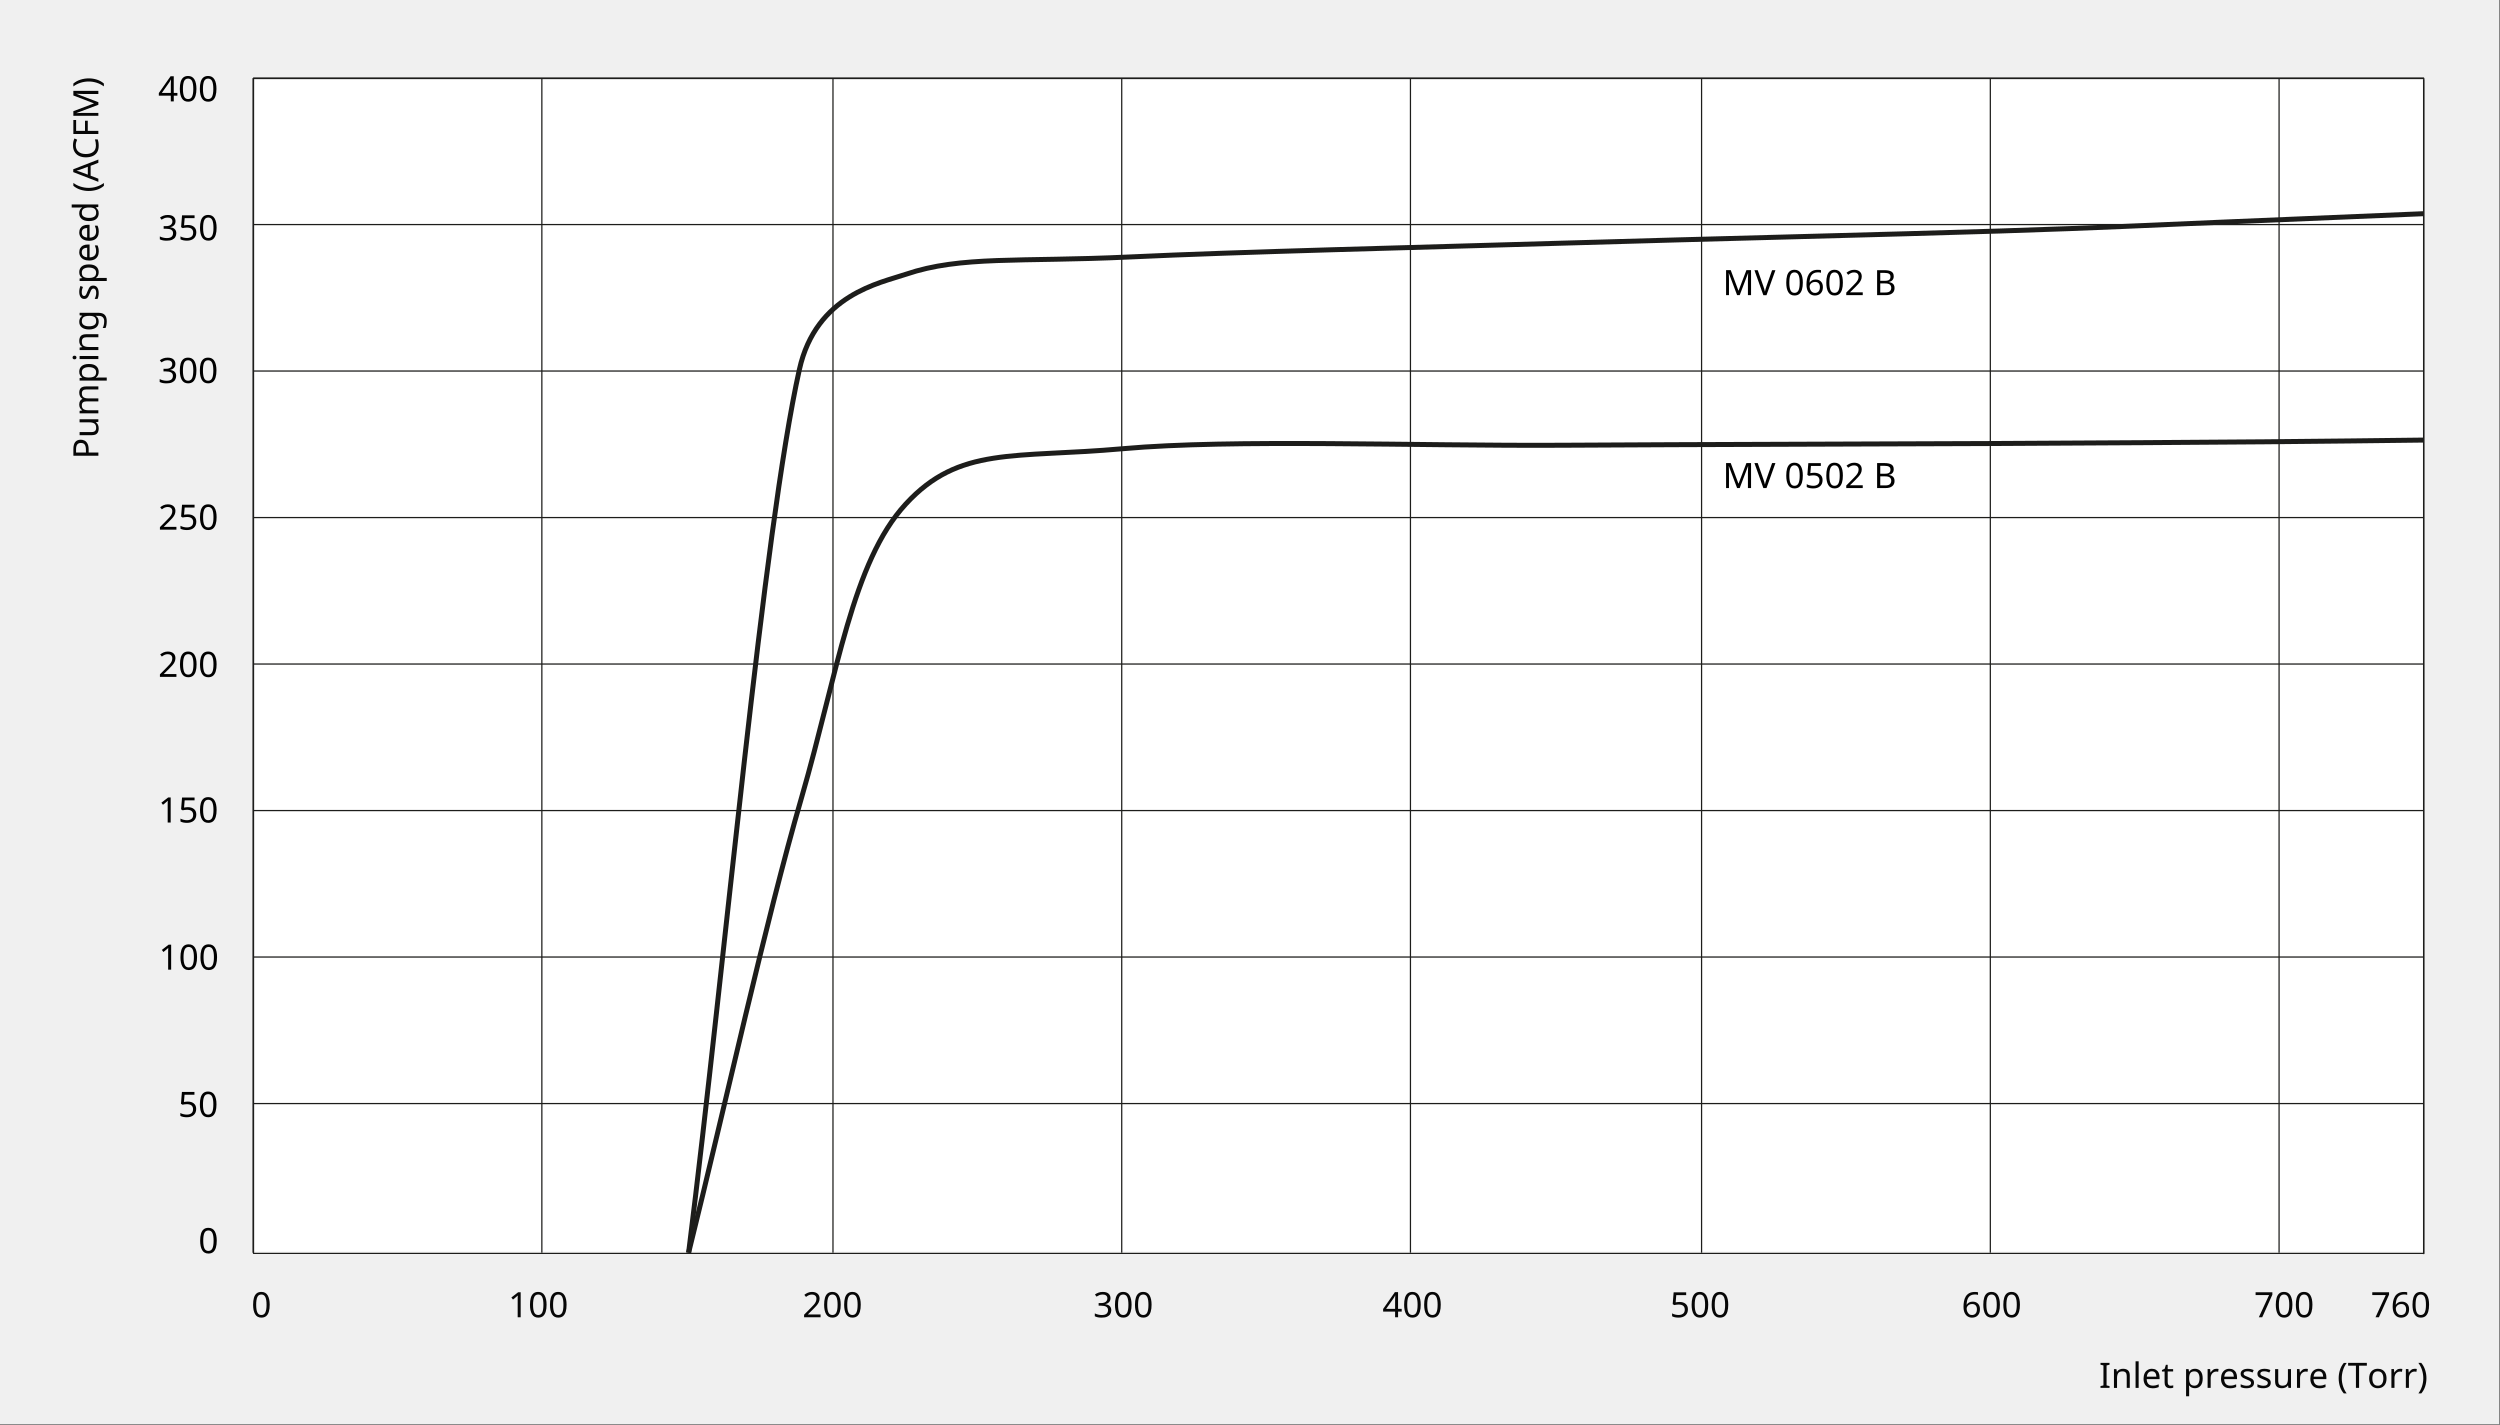 <?xml version="1.0" encoding="utf-8"?>
<!-- Generator: Adobe Illustrator 24.3.0, SVG Export Plug-In . SVG Version: 6.00 Build 0)  -->
<svg version="1.1" xmlns="http://www.w3.org/2000/svg" xmlns:xlink="http://www.w3.org/1999/xlink" x="0px" y="0px" width="1000px"
	 height="570px" viewBox="0 0 1000 570" style="enable-background:new 0 0 1000 570;" xml:space="preserve">
<rect x="0" y="0" width="1000" height="570" fill="#808080" stroke="none"/>
<style type="text/css">
	.st0{fill:#F0F0F0;}
	.st1{fill:#FFFFFF;}
	.st2{fill:none;stroke:#1D1D1B;stroke-width:0.5;stroke-linejoin:round;stroke-miterlimit:10;}
	.st3{fill:none;stroke:#1D1D1B;stroke-width:2;stroke-linejoin:round;stroke-miterlimit:10;}
	.st4{fill:#070707;}
	.st5{fill:none;}
</style>
<g id="Background">
	<rect id="Grey" x="-0.96" y="-0.69" class="st0" width="1000.58" height="570.33"/>
	<rect id="White" x="101.04" y="31.37" class="st1" width="868.59" height="469.27"/>
</g>
<g id="Grid">
	<g>
		<g>
			<path class="st2" d="M101.24,441.42h868.14 M101.24,382.82h868.14 M101.24,324.22h868.14 M101.24,265.62h868.14 M101.24,207.02
				h868.14 M101.24,148.42h868.14 M101.24,89.83h868.14 M101.24,31.23h868.39"/>
		</g>
		<g>
			<path class="st2" d="M216.74,31.23V501.1 M333.19,31.23V501.1 M448.69,31.23V501.1 M564.18,31.23V501.1 M680.63,31.23V501.1
				 M796.13,31.23V501.1 M911.63,31.23V501.1 M969.44,31.77v469.88"/>
		</g>
		<g>
			<line class="st2" x1="101.24" y1="501.1" x2="101.24" y2="31.23"/>
		</g>
		<g>
			<polygon class="st2" points="101.41,31.41 969.52,31.41 969.52,501.36 101.41,501.36 101.41,31.41 			"/>
		</g>
	</g>
</g>
<g id="Curves">
	<g>
		<path class="st3" d="M275.44,501.1c14.77-117.76,29.83-288.05,44.31-353.28c6.66-30.03,32.43-34.64,42.56-38.1
			c22-7.5,45.6-4.85,89.45-6.93c43.86-2.08,115.65-3.81,173.7-5.54c58.04-1.73,131-3.46,174.57-4.85
			c43.43-1.38,58.71-2.31,86.85-3.46c28.23-1.15,55-2.31,82.51-3.46"/>
	</g>
	<g>
		<path class="st3" d="M275.44,501.1c15.06-60.68,30.7-132.14,45.18-182.05c14.48-49.92,20.26-94.18,41.69-117.44
			c21.42-23.26,43.14-18.21,86.85-22.13c43.71-3.92,117.54-1.04,175.44-1.38c57.9-0.35,125.06-0.46,171.96-0.69
			c46.9-0.23,80.63-0.46,109.43-0.69c28.8-0.23,42.27-0.46,63.4-0.69"/>
	</g>
</g>
<g id="Values">
	<g>
		<g>
			<path class="st4" d="M107.88,521.9c0,1.07-0.11,2-0.34,2.76c-0.22,0.77-0.58,1.36-1.06,1.77c-0.49,0.41-1.13,0.62-1.93,0.62
				c-1.13,0-1.96-0.46-2.5-1.36c-0.54-0.91-0.81-2.17-0.81-3.79c0-1.08,0.11-2.01,0.33-2.77c0.22-0.76,0.57-1.35,1.06-1.76
				s1.13-0.61,1.92-0.61c1.12,0,1.96,0.45,2.51,1.35C107.6,519.01,107.88,520.27,107.88,521.9z M102.47,521.9
				c0,1.37,0.16,2.4,0.47,3.08c0.31,0.68,0.85,1.02,1.6,1.02c0.75,0,1.28-0.34,1.6-1.01c0.32-0.68,0.48-1.71,0.48-3.09
				c0-1.36-0.16-2.38-0.48-3.07c-0.32-0.68-0.86-1.02-1.6-1.02c-0.76,0-1.29,0.34-1.6,1.02
				C102.63,519.51,102.47,520.53,102.47,521.9z"/>
		</g>
	</g>
	<g>
		<g>
			<path class="st4" d="M208.27,526.91h-1.2v-6.99c0-0.4,0-0.72,0.01-0.97c0.01-0.24,0.02-0.49,0.04-0.76
				c-0.15,0.15-0.28,0.28-0.41,0.38c-0.12,0.1-0.28,0.23-0.46,0.39l-1.06,0.87l-0.64-0.83l2.7-2.1h1.02V526.91z"/>
			<path class="st4" d="M218.63,521.9c0,1.07-0.11,2-0.34,2.76c-0.22,0.77-0.58,1.36-1.06,1.77c-0.49,0.41-1.13,0.62-1.93,0.62
				c-1.13,0-1.96-0.46-2.5-1.36c-0.54-0.91-0.81-2.17-0.81-3.79c0-1.08,0.11-2.01,0.33-2.77c0.22-0.76,0.57-1.35,1.06-1.76
				s1.13-0.61,1.92-0.61c1.12,0,1.96,0.45,2.51,1.35C218.35,519.01,218.63,520.27,218.63,521.9z M213.22,521.9
				c0,1.37,0.16,2.4,0.47,3.08c0.31,0.68,0.85,1.02,1.6,1.02c0.75,0,1.28-0.34,1.6-1.01c0.32-0.68,0.48-1.71,0.48-3.09
				c0-1.36-0.16-2.38-0.48-3.07c-0.32-0.68-0.86-1.02-1.6-1.02c-0.76,0-1.29,0.34-1.6,1.02
				C213.38,519.51,213.22,520.53,213.22,521.9z"/>
			<path class="st4" d="M226.63,521.9c0,1.07-0.11,2-0.34,2.76c-0.22,0.77-0.58,1.36-1.06,1.77c-0.49,0.41-1.13,0.62-1.93,0.62
				c-1.13,0-1.96-0.46-2.5-1.36c-0.54-0.91-0.81-2.17-0.81-3.79c0-1.08,0.11-2.01,0.33-2.77c0.22-0.76,0.57-1.35,1.06-1.76
				s1.13-0.61,1.92-0.61c1.12,0,1.96,0.45,2.51,1.35C226.36,519.01,226.63,520.27,226.63,521.9z M221.23,521.9
				c0,1.37,0.16,2.4,0.47,3.08c0.31,0.68,0.85,1.02,1.6,1.02c0.75,0,1.28-0.34,1.6-1.01c0.32-0.68,0.48-1.71,0.48-3.09
				c0-1.36-0.16-2.38-0.48-3.07c-0.32-0.68-0.86-1.02-1.6-1.02c-0.76,0-1.29,0.34-1.6,1.02
				C221.39,519.51,221.23,520.53,221.23,521.9z"/>
		</g>
	</g>
	<g>
		<g>
			<path class="st4" d="M328.24,526.91h-6.61v-1.02l2.62-2.65c0.5-0.5,0.93-0.95,1.27-1.34c0.35-0.39,0.61-0.78,0.78-1.16
				c0.18-0.38,0.27-0.79,0.27-1.24c0-0.55-0.16-0.97-0.49-1.25c-0.33-0.28-0.75-0.43-1.27-0.43c-0.49,0-0.91,0.08-1.28,0.25
				s-0.74,0.4-1.13,0.7l-0.66-0.83c0.39-0.33,0.84-0.6,1.35-0.83s1.08-0.34,1.72-0.34c0.93,0,1.67,0.24,2.21,0.71
				c0.54,0.47,0.81,1.12,0.81,1.95c0,0.52-0.11,1.01-0.32,1.47c-0.21,0.46-0.51,0.91-0.9,1.35s-0.83,0.92-1.34,1.42l-2.09,2.06v0.06
				h5.05V526.91z"/>
			<path class="st4" d="M336.29,521.9c0,1.07-0.11,2-0.34,2.76c-0.22,0.77-0.58,1.36-1.06,1.77c-0.49,0.41-1.13,0.62-1.93,0.62
				c-1.13,0-1.96-0.46-2.5-1.36c-0.54-0.91-0.81-2.17-0.81-3.79c0-1.08,0.11-2.01,0.33-2.77c0.22-0.76,0.57-1.35,1.06-1.76
				s1.13-0.61,1.92-0.61c1.12,0,1.96,0.45,2.51,1.35C336.02,519.01,336.29,520.27,336.29,521.9z M330.89,521.9
				c0,1.37,0.16,2.4,0.47,3.08c0.31,0.68,0.85,1.02,1.6,1.02c0.75,0,1.28-0.34,1.6-1.01c0.32-0.68,0.48-1.71,0.48-3.09
				c0-1.36-0.16-2.38-0.48-3.07c-0.32-0.68-0.86-1.02-1.6-1.02c-0.76,0-1.29,0.34-1.6,1.02
				C331.04,519.51,330.89,520.53,330.89,521.9z"/>
			<path class="st4" d="M344.3,521.9c0,1.07-0.11,2-0.34,2.76c-0.22,0.77-0.58,1.36-1.06,1.77c-0.49,0.41-1.13,0.62-1.93,0.62
				c-1.13,0-1.96-0.46-2.5-1.36c-0.54-0.91-0.81-2.17-0.81-3.79c0-1.08,0.11-2.01,0.33-2.77c0.22-0.76,0.57-1.35,1.06-1.76
				s1.13-0.61,1.92-0.61c1.12,0,1.96,0.45,2.51,1.35C344.02,519.01,344.3,520.27,344.3,521.9z M338.9,521.9
				c0,1.37,0.16,2.4,0.47,3.08c0.31,0.68,0.85,1.02,1.6,1.02c0.75,0,1.28-0.34,1.6-1.01c0.32-0.68,0.48-1.71,0.48-3.09
				c0-1.36-0.16-2.38-0.48-3.07c-0.32-0.68-0.86-1.02-1.6-1.02c-0.76,0-1.29,0.34-1.6,1.02C339.05,519.51,338.9,520.53,338.9,521.9z
				"/>
		</g>
	</g>
	<g>
		<g>
			<path class="st4" d="M444.2,519.25c0,0.67-0.19,1.21-0.56,1.6c-0.37,0.4-0.88,0.66-1.51,0.79v0.06c0.8,0.09,1.4,0.35,1.79,0.76
				c0.39,0.41,0.59,0.95,0.59,1.61c0,0.58-0.14,1.09-0.41,1.55c-0.27,0.45-0.69,0.8-1.25,1.06c-0.56,0.25-1.29,0.38-2.18,0.38
				c-0.52,0-1.01-0.04-1.46-0.12c-0.45-0.08-0.88-0.22-1.29-0.43v-1.15c0.42,0.21,0.87,0.37,1.36,0.48c0.49,0.12,0.95,0.17,1.4,0.17
				c0.9,0,1.54-0.17,1.94-0.52c0.4-0.35,0.59-0.83,0.59-1.45c0-0.63-0.25-1.08-0.73-1.35c-0.49-0.28-1.18-0.41-2.06-0.41h-0.97
				v-1.05h0.98c0.82,0,1.44-0.17,1.87-0.52c0.42-0.34,0.64-0.8,0.64-1.37c0-0.49-0.16-0.86-0.49-1.13c-0.33-0.27-0.77-0.4-1.33-0.4
				c-0.54,0-1,0.08-1.39,0.24c-0.38,0.16-0.76,0.36-1.13,0.6l-0.62-0.84c0.35-0.28,0.8-0.52,1.32-0.73s1.13-0.31,1.8-0.31
				c1.04,0,1.82,0.23,2.33,0.7C443.94,517.94,444.2,518.53,444.2,519.25z"/>
			<path class="st4" d="M452.63,521.9c0,1.07-0.11,2-0.34,2.76c-0.22,0.77-0.58,1.36-1.06,1.77c-0.49,0.41-1.13,0.62-1.93,0.62
				c-1.13,0-1.96-0.46-2.5-1.36c-0.54-0.91-0.81-2.17-0.81-3.79c0-1.08,0.11-2.01,0.33-2.77c0.22-0.76,0.57-1.35,1.06-1.76
				s1.13-0.61,1.92-0.61c1.12,0,1.96,0.45,2.51,1.35C452.35,519.01,452.63,520.27,452.63,521.9z M447.22,521.9
				c0,1.37,0.16,2.4,0.47,3.08c0.31,0.68,0.85,1.02,1.6,1.02c0.75,0,1.28-0.34,1.6-1.01c0.32-0.68,0.48-1.71,0.48-3.09
				c0-1.36-0.16-2.38-0.48-3.07c-0.32-0.68-0.86-1.02-1.6-1.02c-0.76,0-1.29,0.34-1.6,1.02
				C447.38,519.51,447.22,520.53,447.22,521.9z"/>
			<path class="st4" d="M460.63,521.9c0,1.07-0.11,2-0.34,2.76c-0.22,0.77-0.58,1.36-1.06,1.77c-0.49,0.41-1.13,0.62-1.93,0.62
				c-1.13,0-1.96-0.46-2.5-1.36c-0.54-0.91-0.81-2.17-0.81-3.79c0-1.08,0.11-2.01,0.33-2.77c0.22-0.76,0.57-1.35,1.06-1.76
				s1.13-0.61,1.92-0.61c1.12,0,1.96,0.45,2.51,1.35C460.36,519.01,460.63,520.27,460.63,521.9z M455.23,521.9
				c0,1.37,0.16,2.4,0.47,3.08c0.31,0.68,0.85,1.02,1.6,1.02c0.75,0,1.28-0.34,1.6-1.01c0.32-0.68,0.48-1.71,0.48-3.09
				c0-1.36-0.16-2.38-0.48-3.07c-0.32-0.68-0.86-1.02-1.6-1.02c-0.76,0-1.29,0.34-1.6,1.02
				C455.39,519.51,455.23,520.53,455.23,521.9z"/>
		</g>
	</g>
	<g>
		<g>
			<path class="st4" d="M560.69,524.64h-1.46v2.27h-1.19v-2.27h-4.79v-1.05l4.7-6.73h1.27v6.68h1.46V524.64z M558.04,523.54v-3.15
				c0-0.48,0.01-0.9,0.03-1.24s0.03-0.67,0.04-0.97h-0.06c-0.08,0.18-0.17,0.37-0.28,0.57c-0.11,0.21-0.22,0.38-0.32,0.52l-3,4.27
				H558.04z"/>
			<path class="st4" d="M568.29,521.9c0,1.07-0.11,2-0.34,2.76c-0.22,0.77-0.58,1.36-1.06,1.77c-0.49,0.41-1.13,0.62-1.93,0.62
				c-1.13,0-1.96-0.46-2.5-1.36c-0.54-0.91-0.81-2.17-0.81-3.79c0-1.08,0.11-2.01,0.33-2.77c0.22-0.76,0.57-1.35,1.06-1.76
				s1.13-0.61,1.92-0.61c1.12,0,1.96,0.45,2.51,1.35C568.02,519.01,568.29,520.27,568.29,521.9z M562.89,521.9
				c0,1.37,0.16,2.4,0.47,3.08c0.31,0.68,0.85,1.02,1.6,1.02c0.75,0,1.28-0.34,1.6-1.01s0.48-1.71,0.48-3.09
				c0-1.36-0.16-2.38-0.48-3.07c-0.32-0.68-0.86-1.02-1.6-1.02c-0.76,0-1.29,0.34-1.6,1.02
				C563.04,519.51,562.89,520.53,562.89,521.9z"/>
			<path class="st4" d="M576.3,521.9c0,1.07-0.11,2-0.34,2.76c-0.22,0.77-0.58,1.36-1.06,1.77c-0.49,0.41-1.13,0.62-1.93,0.62
				c-1.13,0-1.96-0.46-2.5-1.36c-0.54-0.91-0.81-2.17-0.81-3.79c0-1.08,0.11-2.01,0.33-2.77c0.22-0.76,0.57-1.35,1.06-1.76
				s1.13-0.61,1.92-0.61c1.12,0,1.96,0.45,2.51,1.35C576.02,519.01,576.3,520.27,576.3,521.9z M570.9,521.9
				c0,1.37,0.16,2.4,0.47,3.08c0.31,0.68,0.85,1.02,1.6,1.02c0.75,0,1.28-0.34,1.6-1.01s0.48-1.71,0.48-3.09
				c0-1.36-0.16-2.38-0.48-3.07c-0.32-0.68-0.86-1.02-1.6-1.02c-0.76,0-1.29,0.34-1.6,1.02C571.05,519.51,570.9,520.53,570.9,521.9z
				"/>
		</g>
	</g>
	<g>
		<g>
			<path class="st4" d="M671.81,520.78c1.03,0,1.84,0.26,2.45,0.77c0.61,0.51,0.91,1.24,0.91,2.17c0,1.04-0.33,1.85-0.99,2.44
				s-1.58,0.89-2.75,0.89c-0.51,0-1-0.05-1.45-0.14c-0.45-0.09-0.83-0.23-1.14-0.41v-1.16c0.34,0.21,0.74,0.37,1.22,0.48
				c0.48,0.12,0.94,0.17,1.38,0.17c0.74,0,1.33-0.17,1.79-0.52c0.45-0.35,0.68-0.89,0.68-1.63c0-0.65-0.2-1.15-0.6-1.5
				c-0.4-0.35-1.04-0.52-1.9-0.52c-0.26,0-0.56,0.02-0.9,0.07c-0.34,0.05-0.61,0.09-0.81,0.14l-0.62-0.39l0.38-4.72h5.01v1.12h-3.96
				l-0.24,2.9c0.16-0.03,0.37-0.06,0.64-0.1C671.19,520.8,671.48,520.78,671.81,520.78z"/>
			<path class="st4" d="M683.29,521.9c0,1.07-0.11,2-0.34,2.76c-0.22,0.77-0.58,1.36-1.06,1.77c-0.49,0.41-1.13,0.62-1.93,0.62
				c-1.13,0-1.96-0.46-2.5-1.36c-0.54-0.91-0.81-2.17-0.81-3.79c0-1.08,0.11-2.01,0.33-2.77c0.22-0.76,0.57-1.35,1.06-1.76
				s1.13-0.61,1.92-0.61c1.12,0,1.96,0.45,2.51,1.35C683.02,519.01,683.29,520.27,683.29,521.9z M677.89,521.9
				c0,1.37,0.16,2.4,0.47,3.08c0.31,0.68,0.85,1.02,1.6,1.02c0.75,0,1.28-0.34,1.6-1.01s0.48-1.71,0.48-3.09
				c0-1.36-0.16-2.38-0.48-3.07c-0.32-0.68-0.86-1.02-1.6-1.02c-0.76,0-1.29,0.34-1.6,1.02
				C678.04,519.51,677.89,520.53,677.89,521.9z"/>
			<path class="st4" d="M691.3,521.9c0,1.07-0.11,2-0.34,2.76c-0.22,0.77-0.58,1.36-1.06,1.77c-0.49,0.41-1.13,0.62-1.93,0.62
				c-1.13,0-1.96-0.46-2.5-1.36c-0.54-0.91-0.81-2.17-0.81-3.79c0-1.08,0.11-2.01,0.33-2.77c0.22-0.76,0.57-1.35,1.06-1.76
				s1.13-0.61,1.92-0.61c1.12,0,1.96,0.45,2.51,1.35C691.02,519.01,691.3,520.27,691.3,521.9z M685.9,521.9
				c0,1.37,0.16,2.4,0.47,3.08c0.31,0.68,0.85,1.02,1.6,1.02c0.75,0,1.28-0.34,1.6-1.01s0.48-1.71,0.48-3.09
				c0-1.36-0.16-2.38-0.48-3.07c-0.32-0.68-0.86-1.02-1.6-1.02c-0.76,0-1.29,0.34-1.6,1.02C686.05,519.51,685.9,520.53,685.9,521.9z
				"/>
		</g>
	</g>
	<g>
		<g>
			<path class="st4" d="M785.4,522.64c0-0.72,0.06-1.43,0.19-2.12s0.35-1.33,0.69-1.89c0.33-0.56,0.8-1.01,1.39-1.35
				c0.6-0.34,1.37-0.5,2.31-0.5c0.2,0,0.41,0.01,0.65,0.03c0.24,0.02,0.43,0.05,0.58,0.1v1.05c-0.17-0.06-0.36-0.1-0.57-0.13
				s-0.42-0.04-0.64-0.04c-0.64,0-1.18,0.11-1.61,0.32s-0.77,0.51-1.01,0.88c-0.25,0.37-0.43,0.8-0.54,1.29s-0.18,1-0.21,1.55h0.08
				c0.21-0.33,0.51-0.6,0.9-0.83s0.87-0.34,1.47-0.34c0.87,0,1.57,0.26,2.1,0.79s0.8,1.28,0.8,2.25c0,1.04-0.29,1.87-0.86,2.46
				c-0.57,0.6-1.35,0.9-2.32,0.9c-0.63,0-1.21-0.16-1.72-0.48c-0.51-0.32-0.92-0.8-1.23-1.46S785.4,523.64,785.4,522.64z
				 M788.79,526.01c0.59,0,1.06-0.19,1.43-0.57s0.55-0.96,0.55-1.76c0-0.63-0.16-1.14-0.48-1.51c-0.32-0.37-0.8-0.56-1.45-0.56
				c-0.44,0-0.82,0.09-1.15,0.27c-0.33,0.18-0.58,0.41-0.76,0.69c-0.18,0.28-0.27,0.57-0.27,0.87c0,0.4,0.08,0.8,0.24,1.2
				c0.16,0.4,0.4,0.72,0.71,0.98C787.91,525.89,788.31,526.01,788.79,526.01z"/>
			<path class="st4" d="M799.96,521.9c0,1.07-0.11,2-0.34,2.76c-0.22,0.77-0.58,1.36-1.06,1.77c-0.49,0.41-1.13,0.62-1.93,0.62
				c-1.13,0-1.96-0.46-2.5-1.36c-0.54-0.91-0.81-2.17-0.81-3.79c0-1.08,0.11-2.01,0.33-2.77c0.22-0.76,0.57-1.35,1.06-1.76
				s1.13-0.61,1.92-0.61c1.12,0,1.96,0.45,2.51,1.35C799.68,519.01,799.96,520.27,799.96,521.9z M794.55,521.9
				c0,1.37,0.16,2.4,0.47,3.08c0.31,0.68,0.85,1.02,1.6,1.02c0.75,0,1.28-0.34,1.6-1.01s0.48-1.71,0.48-3.09
				c0-1.36-0.16-2.38-0.48-3.07c-0.32-0.68-0.86-1.02-1.6-1.02c-0.76,0-1.29,0.34-1.6,1.02
				C794.71,519.51,794.55,520.53,794.55,521.9z"/>
			<path class="st4" d="M807.97,521.9c0,1.07-0.11,2-0.34,2.76c-0.22,0.77-0.58,1.36-1.06,1.77c-0.49,0.41-1.13,0.62-1.93,0.62
				c-1.13,0-1.96-0.46-2.5-1.36c-0.54-0.91-0.81-2.17-0.81-3.79c0-1.08,0.11-2.01,0.33-2.77c0.22-0.76,0.57-1.35,1.06-1.76
				s1.13-0.61,1.92-0.61c1.12,0,1.96,0.45,2.51,1.35C807.69,519.01,807.97,520.27,807.97,521.9z M802.56,521.9
				c0,1.37,0.16,2.4,0.47,3.08c0.31,0.68,0.85,1.02,1.6,1.02c0.75,0,1.28-0.34,1.6-1.01s0.48-1.71,0.48-3.09
				c0-1.36-0.16-2.38-0.48-3.07c-0.32-0.68-0.86-1.02-1.6-1.02c-0.76,0-1.29,0.34-1.6,1.02
				C802.72,519.51,802.56,520.53,802.56,521.9z"/>
		</g>
	</g>
	<g>
		<g>
			<path class="st4" d="M903.53,526.91l4.1-8.88h-5.39v-1.12h6.71v0.95l-4.06,9.04H903.53z"/>
			<path class="st4" d="M916.96,521.9c0,1.07-0.11,2-0.34,2.76c-0.22,0.77-0.58,1.36-1.06,1.77c-0.49,0.41-1.13,0.62-1.93,0.62
				c-1.13,0-1.96-0.46-2.5-1.36c-0.54-0.91-0.81-2.17-0.81-3.79c0-1.08,0.11-2.01,0.33-2.77c0.22-0.76,0.57-1.35,1.06-1.76
				s1.13-0.61,1.92-0.61c1.12,0,1.96,0.45,2.51,1.35C916.68,519.01,916.96,520.27,916.96,521.9z M911.55,521.9
				c0,1.37,0.16,2.4,0.47,3.08c0.31,0.68,0.85,1.02,1.6,1.02c0.75,0,1.28-0.34,1.6-1.01s0.48-1.71,0.48-3.09
				c0-1.36-0.16-2.38-0.48-3.07c-0.32-0.68-0.86-1.02-1.6-1.02c-0.76,0-1.29,0.34-1.6,1.02
				C911.71,519.51,911.55,520.53,911.55,521.9z"/>
			<path class="st4" d="M924.97,521.9c0,1.07-0.11,2-0.34,2.76c-0.22,0.77-0.58,1.36-1.06,1.77c-0.49,0.41-1.13,0.62-1.93,0.62
				c-1.13,0-1.96-0.46-2.5-1.36c-0.54-0.91-0.81-2.17-0.81-3.79c0-1.08,0.11-2.01,0.33-2.77c0.22-0.76,0.57-1.35,1.06-1.76
				s1.13-0.61,1.92-0.61c1.12,0,1.96,0.45,2.51,1.35C924.69,519.01,924.97,520.27,924.97,521.9z M919.56,521.9
				c0,1.37,0.16,2.4,0.47,3.08c0.31,0.68,0.85,1.02,1.6,1.02c0.75,0,1.28-0.34,1.6-1.01s0.48-1.71,0.48-3.09
				c0-1.36-0.16-2.38-0.48-3.07c-0.32-0.68-0.86-1.02-1.6-1.02c-0.76,0-1.29,0.34-1.6,1.02
				C919.72,519.51,919.56,520.53,919.56,521.9z"/>
		</g>
	</g>
	<g>
		<g>
			<path class="st4" d="M950.2,526.91l4.1-8.88h-5.39v-1.12h6.71v0.95l-4.06,9.04H950.2z"/>
			<path class="st4" d="M957.07,522.64c0-0.72,0.06-1.43,0.19-2.12s0.35-1.33,0.69-1.89c0.33-0.56,0.79-1.01,1.39-1.35
				s1.37-0.5,2.31-0.5c0.2,0,0.41,0.01,0.65,0.03c0.24,0.02,0.43,0.05,0.58,0.1v1.05c-0.17-0.06-0.36-0.1-0.57-0.13
				s-0.42-0.04-0.64-0.04c-0.64,0-1.18,0.11-1.61,0.32c-0.43,0.21-0.77,0.51-1.02,0.88s-0.43,0.8-0.54,1.29
				c-0.11,0.49-0.18,1-0.21,1.55h0.08c0.21-0.33,0.51-0.6,0.9-0.83s0.87-0.34,1.47-0.34c0.87,0,1.57,0.26,2.1,0.79
				c0.53,0.53,0.8,1.28,0.8,2.25c0,1.04-0.29,1.87-0.86,2.46s-1.35,0.9-2.32,0.9c-0.63,0-1.21-0.16-1.72-0.48s-0.92-0.8-1.22-1.46
				C957.22,524.46,957.07,523.64,957.07,522.64z M960.46,526.01c0.59,0,1.06-0.19,1.43-0.57c0.36-0.38,0.55-0.96,0.55-1.76
				c0-0.63-0.16-1.14-0.48-1.51c-0.32-0.37-0.8-0.56-1.45-0.56c-0.44,0-0.82,0.09-1.15,0.27c-0.33,0.18-0.58,0.41-0.76,0.69
				c-0.18,0.28-0.27,0.57-0.27,0.87c0,0.4,0.08,0.8,0.24,1.2c0.16,0.4,0.4,0.72,0.71,0.98
				C959.59,525.89,959.99,526.01,960.46,526.01z"/>
			<path class="st4" d="M971.63,521.9c0,1.07-0.11,2-0.34,2.76c-0.22,0.77-0.58,1.36-1.06,1.77c-0.49,0.41-1.13,0.62-1.93,0.62
				c-1.13,0-1.96-0.46-2.5-1.36c-0.54-0.91-0.8-2.17-0.8-3.79c0-1.08,0.11-2.01,0.33-2.77c0.22-0.76,0.57-1.35,1.06-1.76
				s1.13-0.61,1.92-0.61c1.12,0,1.96,0.45,2.51,1.35S971.63,520.27,971.63,521.9z M966.23,521.9c0,1.37,0.16,2.4,0.47,3.08
				c0.31,0.68,0.85,1.02,1.6,1.02c0.75,0,1.28-0.34,1.6-1.01c0.32-0.68,0.48-1.71,0.48-3.09c0-1.36-0.16-2.38-0.48-3.07
				c-0.32-0.68-0.86-1.02-1.6-1.02c-0.76,0-1.29,0.34-1.6,1.02C966.38,519.51,966.23,520.53,966.23,521.9z"/>
		</g>
	</g>
	<g>
		<rect x="79.38" y="490.65" class="st5" width="8.67" height="11"/>
		<path d="M86.7,496.27c0,1.07-0.11,2-0.34,2.76c-0.22,0.77-0.58,1.36-1.06,1.77c-0.49,0.41-1.13,0.62-1.93,0.62
			c-1.13,0-1.96-0.46-2.5-1.36c-0.54-0.91-0.81-2.17-0.81-3.79c0-1.08,0.11-2.01,0.33-2.77c0.22-0.76,0.57-1.35,1.06-1.76
			s1.13-0.61,1.92-0.61c1.12,0,1.96,0.45,2.51,1.35C86.42,493.39,86.7,494.65,86.7,496.27z M81.29,496.27c0,1.37,0.16,2.4,0.47,3.08
			c0.31,0.68,0.85,1.02,1.6,1.02c0.75,0,1.28-0.34,1.6-1.01c0.32-0.68,0.48-1.71,0.48-3.09c0-1.36-0.16-2.38-0.48-3.07
			c-0.32-0.68-0.86-1.02-1.6-1.02c-0.76,0-1.29,0.34-1.6,1.02C81.45,493.89,81.29,494.91,81.29,496.27z"/>
	</g>
	<g>
		<rect x="71.26" y="436.12" class="st5" width="24.78" height="11"/>
		<path d="M75.11,440.63c1.03,0,1.84,0.26,2.45,0.77c0.61,0.51,0.91,1.24,0.91,2.17c0,1.04-0.33,1.85-0.99,2.44
			c-0.66,0.59-1.58,0.89-2.75,0.89c-0.51,0-1-0.05-1.45-0.14s-0.83-0.23-1.14-0.41v-1.16c0.34,0.21,0.74,0.37,1.23,0.48
			c0.48,0.12,0.94,0.17,1.38,0.17c0.74,0,1.33-0.17,1.79-0.52c0.45-0.35,0.68-0.89,0.68-1.63c0-0.65-0.2-1.15-0.6-1.5
			c-0.4-0.35-1.04-0.52-1.9-0.52c-0.26,0-0.56,0.02-0.9,0.07c-0.34,0.05-0.61,0.09-0.81,0.14l-0.62-0.39l0.38-4.72h5.01v1.12h-3.96
			l-0.24,2.9c0.16-0.03,0.37-0.06,0.64-0.1C74.49,440.65,74.79,440.63,75.11,440.63z"/>
		<path d="M86.59,441.75c0,1.07-0.11,2-0.34,2.76c-0.22,0.77-0.58,1.36-1.06,1.77c-0.49,0.41-1.13,0.62-1.93,0.62
			c-1.13,0-1.96-0.46-2.5-1.36c-0.54-0.91-0.81-2.17-0.81-3.79c0-1.08,0.11-2.01,0.33-2.77c0.22-0.76,0.57-1.35,1.06-1.76
			s1.13-0.61,1.92-0.61c1.12,0,1.96,0.45,2.51,1.35C86.32,438.86,86.59,440.12,86.59,441.75z M81.19,441.75
			c0,1.37,0.16,2.4,0.47,3.08c0.31,0.68,0.85,1.02,1.6,1.02c0.75,0,1.28-0.34,1.6-1.01c0.32-0.68,0.48-1.71,0.48-3.09
			c0-1.36-0.16-2.38-0.48-3.07c-0.32-0.68-0.86-1.02-1.6-1.02c-0.76,0-1.29,0.34-1.6,1.02C81.35,439.36,81.19,440.38,81.19,441.75z"
			/>
	</g>
	<g>
		<rect x="63.49" y="377.24" class="st5" width="31.28" height="11"/>
		<path d="M68.46,387.88h-1.2v-6.99c0-0.4,0-0.72,0.01-0.97c0.01-0.24,0.02-0.49,0.04-0.76c-0.15,0.15-0.28,0.28-0.41,0.38
			c-0.12,0.1-0.28,0.23-0.46,0.39l-1.06,0.87l-0.64-0.83l2.7-2.1h1.02V387.88z"/>
		<path d="M78.82,382.87c0,1.07-0.11,2-0.34,2.76c-0.22,0.77-0.58,1.36-1.06,1.77c-0.49,0.41-1.13,0.62-1.93,0.62
			c-1.13,0-1.96-0.46-2.5-1.36c-0.54-0.91-0.81-2.17-0.81-3.79c0-1.08,0.11-2.01,0.33-2.77c0.22-0.76,0.57-1.35,1.06-1.76
			s1.13-0.61,1.92-0.61c1.12,0,1.96,0.45,2.51,1.35C78.54,379.98,78.82,381.24,78.82,382.87z M73.41,382.87
			c0,1.37,0.16,2.4,0.47,3.08c0.31,0.68,0.85,1.02,1.6,1.02c0.75,0,1.28-0.34,1.6-1.01c0.32-0.68,0.48-1.71,0.48-3.09
			c0-1.36-0.16-2.38-0.48-3.07c-0.32-0.68-0.86-1.02-1.6-1.02c-0.76,0-1.29,0.34-1.6,1.02C73.57,380.48,73.41,381.51,73.41,382.87z"
			/>
		<path d="M86.82,382.87c0,1.07-0.11,2-0.34,2.76c-0.22,0.77-0.58,1.36-1.06,1.77c-0.49,0.41-1.13,0.62-1.93,0.62
			c-1.13,0-1.96-0.46-2.5-1.36c-0.54-0.91-0.81-2.17-0.81-3.79c0-1.08,0.11-2.01,0.33-2.77c0.22-0.76,0.57-1.35,1.06-1.76
			s1.13-0.61,1.92-0.61c1.12,0,1.96,0.45,2.51,1.35C86.55,379.98,86.82,381.24,86.82,382.87z M81.42,382.87
			c0,1.37,0.16,2.4,0.47,3.08c0.31,0.68,0.85,1.02,1.6,1.02c0.75,0,1.28-0.34,1.6-1.01c0.32-0.68,0.48-1.71,0.48-3.09
			c0-1.36-0.16-2.38-0.48-3.07c-0.32-0.68-0.86-1.02-1.6-1.02c-0.76,0-1.29,0.34-1.6,1.02C81.58,380.48,81.42,381.51,81.42,382.87z"
			/>
	</g>
	<g>
		<rect x="63.3" y="318.36" class="st5" width="31.28" height="11"/>
		<path d="M68.27,329h-1.2v-6.99c0-0.4,0-0.72,0.01-0.97c0.01-0.24,0.02-0.49,0.04-0.76c-0.15,0.15-0.28,0.28-0.41,0.38
			c-0.12,0.1-0.28,0.23-0.46,0.39l-1.06,0.87l-0.64-0.83l2.7-2.1h1.02V329z"/>
		<path d="M75.16,322.87c1.03,0,1.84,0.26,2.45,0.77c0.61,0.51,0.91,1.24,0.91,2.17c0,1.04-0.33,1.85-0.99,2.44
			c-0.66,0.59-1.58,0.89-2.75,0.89c-0.51,0-1-0.05-1.45-0.14s-0.83-0.23-1.14-0.41v-1.16c0.34,0.21,0.74,0.37,1.23,0.48
			c0.48,0.12,0.94,0.17,1.38,0.17c0.74,0,1.33-0.17,1.79-0.52c0.45-0.35,0.68-0.89,0.68-1.63c0-0.65-0.2-1.15-0.6-1.5
			c-0.4-0.35-1.04-0.52-1.9-0.52c-0.26,0-0.56,0.02-0.9,0.07c-0.34,0.05-0.61,0.09-0.81,0.14l-0.62-0.39l0.38-4.72h5.01v1.12h-3.96
			l-0.24,2.9c0.16-0.03,0.37-0.06,0.64-0.1C74.54,322.89,74.83,322.87,75.16,322.87z"/>
		<path d="M86.64,323.99c0,1.07-0.11,2-0.34,2.76c-0.22,0.77-0.58,1.36-1.06,1.77c-0.49,0.41-1.13,0.62-1.93,0.62
			c-1.13,0-1.96-0.46-2.5-1.36c-0.54-0.91-0.81-2.17-0.81-3.79c0-1.08,0.11-2.01,0.33-2.77c0.22-0.76,0.57-1.35,1.06-1.76
			s1.13-0.61,1.92-0.61c1.12,0,1.96,0.45,2.51,1.35C86.37,321.1,86.64,322.37,86.64,323.99z M81.24,323.99
			c0,1.37,0.16,2.4,0.47,3.08c0.31,0.68,0.85,1.02,1.6,1.02c0.75,0,1.28-0.34,1.6-1.01c0.32-0.68,0.48-1.71,0.48-3.09
			c0-1.36-0.16-2.38-0.48-3.07c-0.32-0.68-0.86-1.02-1.6-1.02c-0.76,0-1.29,0.34-1.6,1.02C81.39,321.6,81.24,322.63,81.24,323.99z"
			/>
	</g>
	<g>
		<rect x="63.3" y="260.12" class="st5" width="31.28" height="11"/>
		<path d="M70.58,270.76h-6.61v-1.02l2.62-2.65c0.5-0.5,0.93-0.95,1.27-1.34c0.35-0.39,0.61-0.78,0.78-1.16
			c0.18-0.38,0.27-0.79,0.27-1.24c0-0.55-0.16-0.97-0.49-1.25c-0.33-0.28-0.75-0.43-1.27-0.43c-0.49,0-0.91,0.08-1.28,0.25
			s-0.74,0.4-1.13,0.7l-0.66-0.83c0.39-0.33,0.84-0.6,1.35-0.83s1.08-0.34,1.72-0.34c0.93,0,1.67,0.24,2.21,0.71
			c0.54,0.47,0.81,1.12,0.81,1.95c0,0.52-0.11,1.01-0.32,1.47c-0.21,0.46-0.51,0.91-0.9,1.35s-0.83,0.92-1.34,1.42l-2.09,2.06v0.06
			h5.05V270.76z"/>
		<path d="M78.63,265.75c0,1.07-0.11,2-0.34,2.76c-0.22,0.77-0.58,1.36-1.06,1.77c-0.49,0.41-1.13,0.62-1.93,0.62
			c-1.13,0-1.96-0.46-2.5-1.36c-0.54-0.91-0.81-2.17-0.81-3.79c0-1.08,0.11-2.01,0.33-2.77c0.22-0.76,0.57-1.35,1.06-1.76
			s1.13-0.61,1.92-0.61c1.12,0,1.96,0.45,2.51,1.35C78.36,262.86,78.63,264.13,78.63,265.75z M73.23,265.75
			c0,1.37,0.16,2.4,0.47,3.08c0.31,0.68,0.85,1.02,1.6,1.02c0.75,0,1.28-0.34,1.6-1.01c0.32-0.68,0.48-1.71,0.48-3.09
			c0-1.36-0.16-2.38-0.48-3.07c-0.32-0.68-0.86-1.02-1.6-1.02c-0.76,0-1.29,0.34-1.6,1.02C73.39,263.37,73.23,264.39,73.23,265.75z"
			/>
		<path d="M86.64,265.75c0,1.07-0.11,2-0.34,2.76c-0.22,0.77-0.58,1.36-1.06,1.77c-0.49,0.41-1.13,0.62-1.93,0.62
			c-1.13,0-1.96-0.46-2.5-1.36c-0.54-0.91-0.81-2.17-0.81-3.79c0-1.08,0.11-2.01,0.33-2.77c0.22-0.76,0.57-1.35,1.06-1.76
			s1.13-0.61,1.92-0.61c1.12,0,1.96,0.45,2.51,1.35C86.37,262.86,86.64,264.13,86.64,265.75z M81.24,265.75
			c0,1.37,0.16,2.4,0.47,3.08c0.31,0.68,0.85,1.02,1.6,1.02c0.75,0,1.28-0.34,1.6-1.01c0.32-0.68,0.48-1.71,0.48-3.09
			c0-1.36-0.16-2.38-0.48-3.07c-0.32-0.68-0.86-1.02-1.6-1.02c-0.76,0-1.29,0.34-1.6,1.02C81.39,263.37,81.24,264.39,81.24,265.75z"
			/>
	</g>
	<g>
		<rect x="689.07" y="107.42" class="st5" width="84.92" height="11.67"/>
		<path d="M694.84,118.06l-3.29-8.76h-0.06c0.03,0.29,0.05,0.68,0.07,1.17c0.02,0.49,0.03,1,0.03,1.53v6.06h-1.16v-10h1.86
			l3.08,8.19h0.06l3.14-8.19h1.85v10h-1.25v-6.15c0-0.48,0.01-0.97,0.04-1.44c0.02-0.48,0.04-0.86,0.06-1.16h-0.06l-3.33,8.75
			H694.84z"/>
		<path d="M710.17,108.07l-3.57,10h-1.26l-3.57-10h1.32l2.25,6.41c0.15,0.41,0.28,0.8,0.38,1.16s0.19,0.7,0.25,1.03
			c0.07-0.33,0.15-0.67,0.25-1.04c0.1-0.36,0.23-0.76,0.38-1.18l2.24-6.38H710.17z"/>
		<path d="M721.13,113.05c0,1.07-0.11,2-0.34,2.76c-0.22,0.77-0.58,1.36-1.06,1.77c-0.49,0.41-1.13,0.62-1.93,0.62
			c-1.13,0-1.96-0.46-2.5-1.36c-0.54-0.91-0.8-2.17-0.8-3.79c0-1.08,0.11-2.01,0.33-2.77c0.22-0.76,0.57-1.35,1.06-1.76
			s1.13-0.61,1.92-0.61c1.12,0,1.96,0.45,2.51,1.35S721.13,111.43,721.13,113.05z M715.73,113.05c0,1.37,0.16,2.4,0.47,3.08
			c0.31,0.68,0.85,1.02,1.6,1.02c0.75,0,1.28-0.34,1.6-1.01c0.32-0.68,0.48-1.71,0.48-3.09c0-1.36-0.16-2.38-0.48-3.07
			c-0.32-0.68-0.86-1.02-1.6-1.02c-0.76,0-1.29,0.34-1.6,1.02C715.88,110.67,715.73,111.69,715.73,113.05z"/>
		<path d="M722.59,113.79c0-0.72,0.06-1.43,0.19-2.12s0.35-1.33,0.69-1.89c0.33-0.56,0.79-1.01,1.39-1.35s1.37-0.5,2.31-0.5
			c0.2,0,0.41,0.01,0.65,0.03c0.24,0.02,0.43,0.05,0.58,0.1v1.05c-0.17-0.06-0.36-0.1-0.57-0.13s-0.42-0.04-0.64-0.04
			c-0.64,0-1.18,0.11-1.61,0.32c-0.43,0.21-0.77,0.51-1.02,0.88s-0.43,0.8-0.54,1.29c-0.11,0.49-0.18,1-0.21,1.55h0.08
			c0.21-0.33,0.51-0.6,0.9-0.83s0.87-0.34,1.47-0.34c0.87,0,1.57,0.26,2.1,0.79c0.53,0.53,0.8,1.28,0.8,2.25
			c0,1.04-0.29,1.87-0.86,2.46s-1.35,0.9-2.32,0.9c-0.63,0-1.21-0.16-1.72-0.48s-0.92-0.8-1.22-1.46
			C722.74,115.62,722.59,114.79,722.59,113.79z M725.98,117.17c0.59,0,1.06-0.19,1.43-0.57c0.36-0.38,0.55-0.96,0.55-1.76
			c0-0.63-0.16-1.14-0.48-1.51c-0.32-0.37-0.8-0.56-1.45-0.56c-0.44,0-0.82,0.09-1.15,0.27c-0.33,0.18-0.58,0.41-0.76,0.69
			c-0.18,0.28-0.27,0.57-0.27,0.87c0,0.4,0.08,0.8,0.24,1.2c0.16,0.4,0.4,0.72,0.71,0.98C725.1,117.04,725.5,117.17,725.98,117.17z"
			/>
		<path d="M737.15,113.05c0,1.07-0.11,2-0.34,2.76c-0.22,0.77-0.58,1.36-1.06,1.77c-0.49,0.41-1.13,0.62-1.93,0.62
			c-1.13,0-1.96-0.46-2.5-1.36c-0.54-0.91-0.8-2.17-0.8-3.79c0-1.08,0.11-2.01,0.33-2.77c0.22-0.76,0.57-1.35,1.06-1.76
			s1.13-0.61,1.92-0.61c1.12,0,1.96,0.45,2.51,1.35S737.15,111.43,737.15,113.05z M731.74,113.05c0,1.37,0.16,2.4,0.47,3.08
			c0.31,0.68,0.85,1.02,1.6,1.02c0.75,0,1.28-0.34,1.6-1.01c0.32-0.68,0.48-1.71,0.48-3.09c0-1.36-0.16-2.38-0.48-3.07
			c-0.32-0.68-0.86-1.02-1.6-1.02c-0.76,0-1.29,0.34-1.6,1.02C731.9,110.67,731.74,111.69,731.74,113.05z"/>
		<path d="M745.11,118.06h-6.61v-1.02l2.62-2.65c0.5-0.5,0.93-0.95,1.27-1.34c0.34-0.39,0.61-0.78,0.78-1.16
			c0.18-0.38,0.27-0.79,0.27-1.24c0-0.55-0.16-0.97-0.49-1.25c-0.33-0.28-0.75-0.43-1.27-0.43c-0.49,0-0.91,0.08-1.28,0.25
			c-0.37,0.17-0.74,0.4-1.13,0.7l-0.66-0.83c0.39-0.33,0.84-0.6,1.35-0.83s1.08-0.34,1.72-0.34c0.93,0,1.67,0.24,2.21,0.71
			c0.54,0.47,0.81,1.12,0.81,1.95c0,0.52-0.11,1.01-0.32,1.47c-0.21,0.46-0.51,0.91-0.9,1.35s-0.83,0.92-1.34,1.42l-2.09,2.06v0.06
			h5.05V118.06z"/>
		<path d="M750.84,108.07h2.86c1.25,0,2.2,0.18,2.83,0.55c0.64,0.37,0.96,1.01,0.96,1.93c0,0.59-0.16,1.08-0.49,1.46
			c-0.33,0.39-0.8,0.64-1.41,0.75v0.07c0.42,0.07,0.8,0.19,1.14,0.36c0.34,0.18,0.61,0.43,0.8,0.76c0.2,0.33,0.29,0.75,0.29,1.27
			c0,0.91-0.31,1.61-0.93,2.1c-0.62,0.5-1.47,0.74-2.54,0.74h-3.51V108.07z M752.1,112.32h1.85c0.86,0,1.45-0.14,1.76-0.41
			c0.32-0.27,0.48-0.68,0.48-1.22c0-0.55-0.19-0.95-0.58-1.18c-0.39-0.24-1.01-0.36-1.86-0.36h-1.65V112.32z M752.1,113.37V117h2.02
			c0.89,0,1.5-0.17,1.85-0.52c0.35-0.34,0.52-0.8,0.52-1.36c0-0.52-0.18-0.94-0.54-1.27s-1-0.48-1.92-0.48H752.1z"/>
	</g>
	<g>
		<rect x="689.07" y="184.59" class="st5" width="84.92" height="11.67"/>
		<path d="M694.84,195.23l-3.29-8.76h-0.06c0.03,0.29,0.05,0.68,0.07,1.17c0.02,0.49,0.03,1,0.03,1.53v6.06h-1.16v-10h1.86
			l3.08,8.19h0.06l3.14-8.19h1.85v10h-1.25v-6.15c0-0.48,0.01-0.97,0.04-1.44c0.02-0.48,0.04-0.86,0.06-1.16h-0.06l-3.33,8.75
			H694.84z"/>
		<path d="M710.17,185.23l-3.57,10h-1.26l-3.57-10h1.32l2.25,6.41c0.15,0.41,0.28,0.8,0.38,1.16s0.19,0.7,0.25,1.03
			c0.07-0.33,0.15-0.67,0.25-1.04c0.1-0.36,0.23-0.76,0.38-1.18l2.24-6.38H710.17z"/>
		<path d="M721.13,190.22c0,1.07-0.11,2-0.34,2.76c-0.22,0.77-0.58,1.36-1.06,1.77c-0.49,0.41-1.13,0.62-1.93,0.62
			c-1.13,0-1.96-0.46-2.5-1.36c-0.54-0.91-0.8-2.17-0.8-3.79c0-1.08,0.11-2.01,0.33-2.77c0.22-0.76,0.57-1.35,1.06-1.76
			s1.13-0.61,1.92-0.61c1.12,0,1.96,0.45,2.51,1.35S721.13,188.59,721.13,190.22z M715.73,190.22c0,1.37,0.16,2.4,0.47,3.08
			c0.31,0.68,0.85,1.02,1.6,1.02c0.75,0,1.28-0.34,1.6-1.01c0.32-0.68,0.48-1.71,0.48-3.09c0-1.36-0.16-2.38-0.48-3.07
			c-0.32-0.68-0.86-1.02-1.6-1.02c-0.76,0-1.29,0.34-1.6,1.02C715.88,187.83,715.73,188.85,715.73,190.22z"/>
		<path d="M725.67,189.1c1.03,0,1.84,0.26,2.45,0.77c0.61,0.51,0.91,1.24,0.91,2.17c0,1.04-0.33,1.85-0.99,2.44
			c-0.66,0.59-1.58,0.89-2.75,0.89c-0.51,0-1-0.05-1.45-0.14c-0.45-0.09-0.83-0.23-1.14-0.41v-1.16c0.34,0.21,0.74,0.37,1.23,0.48
			c0.48,0.12,0.94,0.17,1.38,0.17c0.74,0,1.33-0.17,1.79-0.52c0.45-0.35,0.68-0.89,0.68-1.63c0-0.65-0.2-1.15-0.6-1.5
			c-0.4-0.35-1.04-0.52-1.9-0.52c-0.26,0-0.56,0.02-0.9,0.07c-0.34,0.05-0.61,0.09-0.81,0.14l-0.62-0.39l0.38-4.72h5.01v1.12h-3.96
			l-0.24,2.9c0.16-0.03,0.37-0.06,0.64-0.1S725.34,189.1,725.67,189.1z"/>
		<path d="M737.15,190.22c0,1.07-0.11,2-0.34,2.76c-0.22,0.77-0.58,1.36-1.06,1.77c-0.49,0.41-1.13,0.62-1.93,0.62
			c-1.13,0-1.96-0.46-2.5-1.36c-0.54-0.91-0.8-2.17-0.8-3.79c0-1.08,0.11-2.01,0.33-2.77c0.22-0.76,0.57-1.35,1.06-1.76
			s1.13-0.61,1.92-0.61c1.12,0,1.96,0.45,2.51,1.35S737.15,188.59,737.15,190.22z M731.74,190.22c0,1.37,0.16,2.4,0.47,3.08
			c0.31,0.68,0.85,1.02,1.6,1.02c0.75,0,1.28-0.34,1.6-1.01c0.32-0.68,0.48-1.71,0.48-3.09c0-1.36-0.16-2.38-0.48-3.07
			c-0.32-0.68-0.86-1.02-1.6-1.02c-0.76,0-1.29,0.34-1.6,1.02C731.9,187.83,731.74,188.85,731.74,190.22z"/>
		<path d="M745.11,195.23h-6.61v-1.02l2.62-2.65c0.5-0.5,0.93-0.95,1.27-1.34c0.34-0.39,0.61-0.78,0.78-1.16
			c0.18-0.38,0.27-0.79,0.27-1.24c0-0.55-0.16-0.97-0.49-1.25c-0.33-0.28-0.75-0.43-1.27-0.43c-0.49,0-0.91,0.08-1.28,0.25
			c-0.37,0.17-0.74,0.4-1.13,0.7l-0.66-0.83c0.39-0.33,0.84-0.6,1.35-0.83s1.08-0.34,1.72-0.34c0.93,0,1.67,0.24,2.21,0.71
			c0.54,0.47,0.81,1.12,0.81,1.95c0,0.52-0.11,1.01-0.32,1.47c-0.21,0.46-0.51,0.91-0.9,1.35s-0.83,0.92-1.34,1.42l-2.09,2.06v0.06
			h5.05V195.23z"/>
		<path d="M750.84,185.23h2.86c1.25,0,2.2,0.18,2.83,0.55c0.64,0.37,0.96,1.01,0.96,1.93c0,0.59-0.16,1.08-0.49,1.46
			c-0.33,0.39-0.8,0.64-1.41,0.75v0.07c0.42,0.07,0.8,0.19,1.14,0.36c0.34,0.18,0.61,0.43,0.8,0.76c0.2,0.33,0.29,0.75,0.29,1.27
			c0,0.91-0.31,1.61-0.93,2.1c-0.62,0.5-1.47,0.74-2.54,0.74h-3.51V185.23z M752.1,189.49h1.85c0.86,0,1.45-0.14,1.76-0.41
			c0.32-0.27,0.48-0.68,0.48-1.22c0-0.55-0.19-0.95-0.58-1.18c-0.39-0.24-1.01-0.36-1.86-0.36h-1.65V189.49z M752.1,190.54v3.63
			h2.02c0.89,0,1.5-0.17,1.85-0.52c0.35-0.34,0.52-0.8,0.52-1.36c0-0.52-0.18-0.94-0.54-1.27s-1-0.48-1.92-0.48H752.1z"/>
	</g>
	<g>
		<g>
			<g>
				<path class="st4" d="M843.81,555.16h-3.61v-0.73l1.18-0.27v-7.99l-1.18-0.28v-0.73h3.61v0.73l-1.18,0.28v7.99l1.18,0.27V555.16z
					"/>
				<path class="st4" d="M849.19,547.51c0.9,0,1.57,0.22,2.03,0.65c0.46,0.43,0.69,1.14,0.69,2.11v4.89h-1.22v-4.8
					c0-1.2-0.56-1.81-1.68-1.81c-0.83,0-1.41,0.23-1.72,0.7c-0.32,0.47-0.48,1.14-0.48,2.02v3.89h-1.23v-7.5h0.99l0.18,1.02h0.07
					c0.24-0.39,0.58-0.68,1.01-0.88C848.26,547.61,848.71,547.51,849.19,547.51z"/>
				<path class="st4" d="M855.46,555.16h-1.23v-10.64h1.23V555.16z"/>
				<path class="st4" d="M860.74,547.51c0.64,0,1.2,0.14,1.66,0.42c0.46,0.28,0.82,0.67,1.06,1.18c0.25,0.51,0.37,1.1,0.37,1.79
					v0.74h-5.14c0.02,0.85,0.24,1.5,0.65,1.94c0.42,0.44,1,0.67,1.74,0.67c0.48,0,0.9-0.04,1.27-0.13c0.37-0.09,0.75-0.22,1.14-0.38
					v1.08c-0.38,0.17-0.76,0.29-1.13,0.37c-0.37,0.08-0.82,0.12-1.33,0.12c-0.71,0-1.34-0.14-1.88-0.43s-0.97-0.72-1.27-1.29
					c-0.3-0.57-0.46-1.28-0.46-2.11c0-0.82,0.14-1.53,0.41-2.11c0.28-0.59,0.66-1.04,1.16-1.36S860.08,547.51,860.74,547.51z
					 M860.73,548.52c-0.59,0-1.05,0.19-1.39,0.57s-0.54,0.9-0.61,1.58h3.82c-0.01-0.63-0.16-1.15-0.45-1.55
					C861.81,548.72,861.35,548.52,860.73,548.52z"/>
				<path class="st4" d="M868.25,554.29c0.19,0,0.38-0.02,0.57-0.05c0.2-0.03,0.36-0.07,0.48-0.11v0.94
					c-0.13,0.07-0.32,0.12-0.56,0.16c-0.24,0.04-0.48,0.06-0.7,0.06c-0.39,0-0.75-0.07-1.08-0.2c-0.33-0.13-0.6-0.37-0.81-0.71
					c-0.21-0.34-0.31-0.81-0.31-1.41v-4.37h-1.06v-0.59l1.08-0.49l0.49-1.6h0.73v1.72h2.17v0.95h-2.17v4.34
					c0,0.46,0.11,0.8,0.33,1.01C867.62,554.18,867.9,554.29,868.25,554.29z"/>
				<path class="st4" d="M878,547.51c0.92,0,1.67,0.32,2.23,0.97c0.56,0.64,0.85,1.61,0.85,2.91c0,1.28-0.28,2.25-0.85,2.91
					c-0.57,0.66-1.31,0.99-2.25,0.99c-0.58,0-1.06-0.11-1.44-0.33c-0.38-0.22-0.67-0.47-0.89-0.76h-0.08
					c0.02,0.16,0.04,0.36,0.06,0.6c0.02,0.24,0.03,0.45,0.03,0.63v3.08h-1.23v-10.86h1.01l0.17,1.02h0.06
					c0.22-0.33,0.52-0.6,0.88-0.83C876.91,547.63,877.4,547.51,878,547.51z M877.78,548.55c-0.77,0-1.3,0.21-1.62,0.64
					s-0.48,1.08-0.5,1.96v0.24c0,0.92,0.15,1.64,0.46,2.13s0.87,0.75,1.69,0.75c0.46,0,0.83-0.13,1.13-0.38s0.51-0.6,0.66-1.03
					s0.22-0.93,0.22-1.49c0-0.86-0.17-1.54-0.5-2.06C878.98,548.81,878.47,548.55,877.78,548.55z"/>
				<path class="st4" d="M886.54,547.51c0.14,0,0.29,0.01,0.45,0.02c0.16,0.01,0.31,0.04,0.43,0.06l-0.15,1.13
					c-0.12-0.03-0.25-0.05-0.4-0.07c-0.14-0.02-0.28-0.03-0.41-0.03c-0.38,0-0.74,0.11-1.08,0.32s-0.6,0.5-0.81,0.88
					c-0.2,0.38-0.3,0.82-0.3,1.32v4h-1.23v-7.5h1.01l0.14,1.37h0.06c0.24-0.41,0.56-0.77,0.94-1.06
					C885.57,547.66,886.02,547.51,886.54,547.51z"/>
				<path class="st4" d="M891.72,547.51c0.64,0,1.2,0.14,1.66,0.42c0.46,0.28,0.82,0.67,1.06,1.18c0.25,0.51,0.37,1.1,0.37,1.79
					v0.74h-5.14c0.02,0.85,0.24,1.5,0.65,1.94c0.42,0.44,1,0.67,1.74,0.67c0.48,0,0.9-0.04,1.27-0.13c0.37-0.09,0.75-0.22,1.14-0.38
					v1.08c-0.38,0.17-0.76,0.29-1.13,0.37c-0.37,0.08-0.82,0.12-1.33,0.12c-0.71,0-1.34-0.14-1.88-0.43s-0.97-0.72-1.27-1.29
					c-0.3-0.57-0.46-1.28-0.46-2.11c0-0.82,0.14-1.53,0.41-2.11c0.28-0.59,0.66-1.04,1.16-1.36S891.06,547.51,891.72,547.51z
					 M891.71,548.52c-0.59,0-1.05,0.19-1.39,0.57s-0.54,0.9-0.61,1.58h3.82c-0.01-0.63-0.16-1.15-0.45-1.55
					C892.79,548.72,892.33,548.52,891.71,548.52z"/>
				<path class="st4" d="M901.61,553.09c0,0.73-0.27,1.28-0.81,1.65c-0.54,0.37-1.27,0.56-2.18,0.56c-0.52,0-0.97-0.04-1.35-0.13
					c-0.38-0.08-0.71-0.2-1-0.35v-1.12c0.3,0.15,0.66,0.29,1.09,0.41c0.42,0.13,0.86,0.19,1.29,0.19c0.63,0,1.08-0.1,1.36-0.3
					c0.28-0.2,0.42-0.47,0.42-0.8c0-0.19-0.05-0.35-0.15-0.5c-0.1-0.15-0.29-0.3-0.55-0.45c-0.27-0.15-0.65-0.32-1.14-0.5
					c-0.49-0.19-0.9-0.37-1.25-0.56c-0.35-0.19-0.61-0.41-0.8-0.67c-0.19-0.26-0.28-0.6-0.28-1.01c0-0.63,0.26-1.12,0.78-1.47
					c0.52-0.34,1.2-0.52,2.04-0.52c0.46,0,0.88,0.04,1.28,0.13c0.4,0.09,0.77,0.21,1.11,0.37l-0.42,0.98
					c-0.32-0.13-0.65-0.24-0.99-0.34c-0.35-0.09-0.7-0.14-1.06-0.14c-0.5,0-0.89,0.08-1.16,0.25s-0.4,0.38-0.4,0.67
					c0,0.21,0.06,0.38,0.18,0.52c0.12,0.14,0.32,0.29,0.61,0.42c0.29,0.14,0.67,0.3,1.14,0.48c0.48,0.18,0.88,0.36,1.22,0.55
					s0.59,0.41,0.77,0.68C901.52,552.35,901.61,552.68,901.61,553.09z"/>
				<path class="st4" d="M908.31,553.09c0,0.73-0.27,1.28-0.81,1.65c-0.54,0.37-1.27,0.56-2.18,0.56c-0.52,0-0.97-0.04-1.35-0.13
					c-0.38-0.08-0.71-0.2-1-0.35v-1.12c0.3,0.15,0.66,0.29,1.09,0.41c0.42,0.13,0.86,0.19,1.29,0.19c0.63,0,1.08-0.1,1.36-0.3
					c0.28-0.2,0.42-0.47,0.42-0.8c0-0.19-0.05-0.35-0.15-0.5c-0.1-0.15-0.29-0.3-0.55-0.45c-0.27-0.15-0.65-0.32-1.14-0.5
					c-0.49-0.19-0.9-0.37-1.25-0.56c-0.35-0.19-0.61-0.41-0.8-0.67c-0.19-0.26-0.28-0.6-0.28-1.01c0-0.63,0.26-1.12,0.78-1.47
					c0.52-0.34,1.2-0.52,2.04-0.52c0.46,0,0.88,0.04,1.28,0.13c0.4,0.09,0.77,0.21,1.11,0.37l-0.42,0.98
					c-0.32-0.13-0.65-0.24-0.99-0.34c-0.35-0.09-0.7-0.14-1.06-0.14c-0.5,0-0.89,0.08-1.16,0.25s-0.4,0.38-0.4,0.67
					c0,0.21,0.06,0.38,0.18,0.52c0.12,0.14,0.32,0.29,0.61,0.42c0.29,0.14,0.67,0.3,1.14,0.48c0.48,0.18,0.88,0.36,1.22,0.55
					s0.59,0.41,0.77,0.68C908.22,552.35,908.31,552.68,908.31,553.09z"/>
				<path class="st4" d="M916.4,547.65v7.5h-1.01l-0.18-0.99h-0.06c-0.24,0.39-0.58,0.68-1.01,0.86c-0.43,0.18-0.89,0.27-1.37,0.27
					c-0.91,0-1.59-0.22-2.04-0.65c-0.46-0.43-0.69-1.13-0.69-2.08v-4.91h1.25v4.83c0,1.19,0.56,1.79,1.67,1.79
					c0.83,0,1.41-0.23,1.73-0.7s0.48-1.14,0.48-2.02v-3.91H916.4z"/>
				<path class="st4" d="M922.29,547.51c0.14,0,0.29,0.01,0.45,0.02c0.16,0.01,0.31,0.04,0.43,0.06l-0.15,1.13
					c-0.12-0.03-0.25-0.05-0.4-0.07c-0.14-0.02-0.28-0.03-0.41-0.03c-0.38,0-0.74,0.11-1.08,0.32s-0.6,0.5-0.81,0.88
					c-0.2,0.38-0.3,0.82-0.3,1.32v4h-1.23v-7.5h1.01l0.14,1.37h0.06c0.24-0.41,0.56-0.77,0.94-1.06
					C921.31,547.66,921.76,547.51,922.29,547.51z"/>
				<path class="st4" d="M927.46,547.51c0.64,0,1.2,0.14,1.66,0.42c0.46,0.28,0.82,0.67,1.06,1.18c0.25,0.51,0.37,1.1,0.37,1.79
					v0.74h-5.14c0.02,0.85,0.24,1.5,0.65,1.94c0.42,0.44,1,0.67,1.74,0.67c0.48,0,0.9-0.04,1.27-0.13c0.37-0.09,0.75-0.22,1.14-0.38
					v1.08c-0.38,0.17-0.76,0.29-1.13,0.37c-0.37,0.08-0.82,0.12-1.33,0.12c-0.71,0-1.34-0.14-1.88-0.43s-0.97-0.72-1.27-1.29
					c-0.3-0.57-0.46-1.28-0.46-2.11c0-0.82,0.14-1.53,0.41-2.11c0.28-0.59,0.66-1.04,1.16-1.36S926.8,547.51,927.46,547.51z
					 M927.45,548.52c-0.59,0-1.05,0.19-1.39,0.57s-0.54,0.9-0.61,1.58h3.82c-0.01-0.63-0.16-1.15-0.45-1.55
					C928.53,548.72,928.08,548.52,927.45,548.52z"/>
				<path class="st4" d="M935.47,551.32c0-1.14,0.17-2.24,0.5-3.3c0.33-1.06,0.85-2.01,1.56-2.86h1.16
					c-0.65,0.88-1.15,1.84-1.48,2.9s-0.5,2.14-0.5,3.25c0,1.08,0.17,2.14,0.5,3.18s0.82,2,1.46,2.88h-1.15
					c-0.71-0.82-1.23-1.75-1.56-2.79C935.64,553.54,935.47,552.45,935.47,551.32z"/>
				<path class="st4" d="M943.63,555.16h-1.26v-8.89h-3.12v-1.11h7.49v1.11h-3.11V555.16z"/>
				<path class="st4" d="M954.61,551.39c0,1.24-0.31,2.2-0.95,2.88c-0.63,0.68-1.48,1.02-2.55,1.02c-0.66,0-1.25-0.15-1.77-0.46
					c-0.52-0.3-0.93-0.75-1.23-1.33c-0.3-0.58-0.45-1.29-0.45-2.12c0-1.24,0.31-2.2,0.94-2.87s1.47-1.01,2.55-1.01
					c0.68,0,1.28,0.15,1.8,0.45c0.52,0.3,0.92,0.74,1.22,1.32C954.46,549.86,954.61,550.56,954.61,551.39z M948.94,551.39
					c0,0.89,0.17,1.59,0.53,2.11c0.35,0.52,0.91,0.78,1.67,0.78c0.76,0,1.31-0.26,1.67-0.78c0.35-0.52,0.53-1.22,0.53-2.11
					s-0.18-1.58-0.53-2.09c-0.36-0.5-0.92-0.76-1.68-0.76c-0.76,0-1.32,0.25-1.67,0.76C949.11,549.81,948.94,550.51,948.94,551.39z"
					/>
				<path class="st4" d="M960.06,547.51c0.14,0,0.29,0.01,0.45,0.02c0.16,0.01,0.31,0.04,0.43,0.06l-0.15,1.13
					c-0.12-0.03-0.25-0.05-0.4-0.07c-0.14-0.02-0.28-0.03-0.41-0.03c-0.38,0-0.74,0.11-1.08,0.32s-0.6,0.5-0.81,0.88
					c-0.2,0.38-0.3,0.82-0.3,1.32v4h-1.23v-7.5h1.01l0.14,1.37h0.06c0.24-0.41,0.56-0.77,0.94-1.06
					C959.08,547.66,959.53,547.51,960.06,547.51z"/>
				<path class="st4" d="M965.84,547.51c0.14,0,0.29,0.01,0.45,0.02c0.16,0.01,0.31,0.04,0.43,0.06l-0.15,1.13
					c-0.12-0.03-0.25-0.05-0.4-0.07c-0.14-0.02-0.28-0.03-0.41-0.03c-0.38,0-0.74,0.11-1.08,0.32s-0.6,0.5-0.81,0.88
					c-0.2,0.38-0.3,0.82-0.3,1.32v4h-1.23v-7.5h1.01l0.14,1.37h0.06c0.24-0.41,0.56-0.77,0.94-1.06
					C964.86,547.66,965.32,547.51,965.84,547.51z"/>
				<path class="st4" d="M970.57,551.32c0,1.13-0.17,2.21-0.5,3.25c-0.33,1.04-0.85,1.97-1.56,2.79h-1.15
					c0.64-0.88,1.13-1.84,1.46-2.88c0.33-1.04,0.5-2.1,0.5-3.18c0-1.11-0.17-2.19-0.5-3.25c-0.33-1.05-0.82-2.02-1.48-2.9h1.16
					c0.71,0.85,1.23,1.8,1.56,2.86C970.41,549.09,970.57,550.18,970.57,551.32z"/>
			</g>
		</g>
	</g>
	<g>
		<g>
			<g>
				<path class="st4" d="M29.35,179.64c0-1.31,0.26-2.26,0.77-2.86c0.51-0.6,1.24-0.9,2.17-0.9c0.55,0,1.07,0.12,1.55,0.37
					s0.87,0.66,1.17,1.25c0.3,0.58,0.45,1.37,0.45,2.37v1.15h3.89v1.26h-10V179.64z M30.42,179.75v1.27h3.95v-1.01
					c0-0.95-0.15-1.66-0.46-2.13c-0.31-0.47-0.83-0.7-1.57-0.7c-0.64,0-1.13,0.21-1.44,0.62C30.58,178.21,30.42,178.86,30.42,179.75
					z"/>
				<path class="st4" d="M31.84,167.71h7.5v1.01l-0.99,0.18v0.06c0.39,0.24,0.68,0.58,0.86,1.01c0.18,0.43,0.27,0.89,0.27,1.37
					c0,0.91-0.22,1.59-0.65,2.04c-0.43,0.46-1.13,0.69-2.08,0.69h-4.91v-1.25h4.83c1.19,0,1.79-0.56,1.79-1.67
					c0-0.83-0.23-1.41-0.7-1.73s-1.14-0.48-2.02-0.48h-3.91V167.71z"/>
				<path class="st4" d="M31.7,157.1c0-0.85,0.22-1.48,0.65-1.9c0.43-0.42,1.14-0.63,2.11-0.63h4.89v1.22h-4.83
					c-1.19,0-1.78,0.51-1.78,1.53c0,0.73,0.21,1.25,0.63,1.56c0.42,0.31,1.03,0.47,1.83,0.47h4.14v1.22h-4.83
					c-1.19,0-1.78,0.51-1.78,1.54c0,0.76,0.23,1.28,0.7,1.57c0.47,0.29,1.14,0.43,2.02,0.43h3.89v1.23h-7.5v-0.99l1.02-0.18v-0.07
					c-0.39-0.23-0.68-0.55-0.88-0.95c-0.19-0.4-0.29-0.82-0.29-1.27c0-1.18,0.42-1.94,1.26-2.3v-0.07c-0.43-0.25-0.75-0.6-0.95-1.03
					S31.7,157.58,31.7,157.1z"/>
				<path class="st4" d="M31.7,148.67c0-0.92,0.32-1.67,0.97-2.23c0.64-0.56,1.61-0.85,2.91-0.85c1.28,0,2.25,0.28,2.91,0.85
					c0.66,0.57,0.99,1.31,0.99,2.25c0,0.58-0.11,1.06-0.33,1.44c-0.22,0.38-0.47,0.67-0.76,0.89v0.08c0.16-0.02,0.36-0.04,0.6-0.06
					c0.24-0.02,0.45-0.03,0.63-0.03h3.08v1.23H31.84v-1.01l1.02-0.17v-0.06c-0.33-0.22-0.6-0.52-0.83-0.88
					C31.81,149.76,31.7,149.28,31.7,148.67z M32.73,148.89c0,0.77,0.21,1.3,0.64,1.62s1.08,0.48,1.96,0.5h0.24
					c0.92,0,1.64-0.15,2.13-0.46s0.75-0.87,0.75-1.69c0-0.46-0.13-0.83-0.38-1.13s-0.6-0.51-1.03-0.66s-0.93-0.22-1.49-0.22
					c-0.86,0-1.54,0.17-2.06,0.5C32.99,147.69,32.73,148.2,32.73,148.89z"/>
				<path class="st4" d="M29.02,143c0-0.19,0.06-0.35,0.19-0.5c0.13-0.14,0.32-0.22,0.59-0.22c0.26,0,0.46,0.07,0.59,0.22
					c0.13,0.15,0.2,0.31,0.2,0.5c0,0.21-0.07,0.38-0.2,0.52c-0.13,0.14-0.33,0.21-0.59,0.21c-0.27,0-0.47-0.07-0.59-0.21
					C29.09,143.38,29.02,143.21,29.02,143z M31.84,142.4h7.5v1.23h-7.5V142.4z"/>
				<path class="st4" d="M31.7,136.41c0-0.9,0.22-1.57,0.65-2.03c0.43-0.46,1.14-0.69,2.11-0.69h4.89v1.22h-4.8
					c-1.2,0-1.81,0.56-1.81,1.68c0,0.83,0.23,1.41,0.7,1.72c0.47,0.32,1.14,0.48,2.02,0.48h3.89v1.23h-7.5v-0.99l1.02-0.18v-0.07
					c-0.39-0.24-0.68-0.58-0.88-1.01C31.79,137.33,31.7,136.88,31.7,136.41z"/>
				<path class="st4" d="M31.7,128.71c0-0.5,0.09-0.94,0.28-1.34c0.19-0.4,0.47-0.74,0.85-1.02v-0.07l-0.99-0.17v-0.98h7.63
					c1.07,0,1.88,0.27,2.42,0.82c0.54,0.55,0.81,1.39,0.81,2.54c0,1.1-0.16,2-0.48,2.7h-1.13c0.39-0.74,0.59-1.66,0.59-2.77
					c0-0.64-0.19-1.15-0.57-1.52c-0.38-0.37-0.89-0.55-1.55-0.55h-0.29c-0.11,0-0.27,0-0.48-0.01c-0.21-0.01-0.36-0.02-0.44-0.03
					v0.06c0.76,0.5,1.13,1.28,1.13,2.32c0,0.97-0.34,1.73-1.02,2.28s-1.63,0.82-2.86,0.82c-1.19,0-2.14-0.27-2.85-0.82
					S31.7,129.67,31.7,128.71z M32.73,128.54c0,0.63,0.25,1.11,0.75,1.46c0.5,0.34,1.21,0.52,2.14,0.52c0.92,0,1.63-0.17,2.12-0.51
					c0.49-0.34,0.73-0.84,0.73-1.49c0-0.76-0.2-1.31-0.61-1.65c-0.41-0.34-1.06-0.52-1.97-0.52H35.6c-1.03,0-1.76,0.18-2.21,0.53
					C32.96,127.23,32.73,127.78,32.73,128.54z"/>
				<path class="st4" d="M37.27,114.23c0.73,0,1.28,0.27,1.65,0.81c0.37,0.54,0.56,1.27,0.56,2.18c0,0.52-0.04,0.97-0.13,1.35
					c-0.08,0.38-0.2,0.71-0.35,1h-1.12c0.15-0.3,0.29-0.66,0.41-1.09c0.13-0.42,0.19-0.86,0.19-1.29c0-0.63-0.1-1.08-0.3-1.36
					c-0.2-0.28-0.47-0.42-0.8-0.42c-0.19,0-0.35,0.05-0.5,0.15c-0.15,0.1-0.3,0.29-0.45,0.55c-0.15,0.27-0.32,0.65-0.5,1.14
					c-0.19,0.49-0.37,0.9-0.56,1.25c-0.19,0.35-0.41,0.61-0.67,0.8c-0.26,0.19-0.6,0.28-1.01,0.28c-0.63,0-1.12-0.26-1.47-0.78
					c-0.34-0.52-0.52-1.2-0.52-2.04c0-0.46,0.04-0.88,0.13-1.28c0.09-0.4,0.21-0.77,0.37-1.11l0.98,0.42
					c-0.13,0.32-0.24,0.65-0.34,0.99c-0.09,0.35-0.14,0.7-0.14,1.06c0,0.5,0.08,0.89,0.25,1.16s0.38,0.4,0.67,0.4
					c0.21,0,0.38-0.06,0.52-0.18c0.14-0.12,0.29-0.32,0.42-0.61c0.14-0.29,0.3-0.67,0.48-1.14c0.18-0.48,0.36-0.88,0.55-1.22
					s0.41-0.59,0.68-0.77C36.54,114.32,36.87,114.23,37.27,114.23z"/>
				<path class="st4" d="M31.7,108.84c0-0.92,0.32-1.67,0.97-2.23c0.64-0.56,1.61-0.85,2.91-0.85c1.28,0,2.25,0.28,2.91,0.85
					c0.66,0.57,0.99,1.31,0.99,2.25c0,0.58-0.11,1.06-0.33,1.44c-0.22,0.38-0.47,0.67-0.76,0.89v0.08c0.16-0.02,0.36-0.04,0.6-0.06
					c0.24-0.02,0.45-0.03,0.63-0.03h3.08v1.23H31.84v-1.01l1.02-0.17v-0.06c-0.33-0.22-0.6-0.52-0.83-0.88
					C31.81,109.93,31.7,109.45,31.7,108.84z M32.73,109.06c0,0.77,0.21,1.3,0.64,1.62s1.08,0.48,1.96,0.5h0.24
					c0.92,0,1.64-0.15,2.13-0.46s0.75-0.87,0.75-1.69c0-0.46-0.13-0.83-0.38-1.13s-0.6-0.51-1.03-0.66s-0.93-0.22-1.49-0.22
					c-0.86,0-1.54,0.17-2.06,0.5C32.99,107.86,32.73,108.37,32.73,109.06z"/>
				<path class="st4" d="M31.7,100.9c0-0.64,0.14-1.2,0.42-1.66c0.28-0.46,0.67-0.82,1.18-1.06c0.51-0.25,1.1-0.37,1.79-0.37h0.74
					v5.14c0.85-0.02,1.5-0.24,1.94-0.65c0.44-0.42,0.67-1,0.67-1.74c0-0.48-0.04-0.9-0.13-1.27c-0.09-0.37-0.22-0.75-0.38-1.14h1.08
					c0.17,0.38,0.29,0.76,0.37,1.13c0.08,0.37,0.12,0.82,0.12,1.33c0,0.71-0.14,1.34-0.43,1.88s-0.72,0.97-1.29,1.27
					c-0.57,0.3-1.28,0.46-2.11,0.46c-0.82,0-1.53-0.14-2.11-0.41c-0.59-0.28-1.04-0.66-1.36-1.16S31.7,101.56,31.7,100.9z
					 M32.71,100.92c0,0.59,0.19,1.05,0.57,1.39s0.9,0.54,1.58,0.61V99.1c-0.63,0.01-1.15,0.16-1.55,0.45
					C32.91,99.83,32.71,100.29,32.71,100.92z"/>
				<path class="st4" d="M31.7,93.01c0-0.64,0.14-1.2,0.42-1.66c0.28-0.46,0.67-0.82,1.18-1.06c0.51-0.25,1.1-0.37,1.79-0.37h0.74
					v5.14c0.85-0.02,1.5-0.24,1.94-0.65c0.44-0.42,0.67-1,0.67-1.74c0-0.48-0.04-0.9-0.13-1.27c-0.09-0.37-0.22-0.75-0.38-1.14h1.08
					c0.17,0.38,0.29,0.76,0.37,1.13c0.08,0.37,0.12,0.82,0.12,1.33c0,0.71-0.14,1.34-0.43,1.88s-0.72,0.97-1.29,1.27
					c-0.57,0.3-1.28,0.46-2.11,0.46c-0.82,0-1.53-0.14-2.11-0.41c-0.59-0.28-1.04-0.66-1.36-1.16S31.7,93.67,31.7,93.01z
					 M32.71,93.02c0,0.59,0.19,1.05,0.57,1.39s0.9,0.54,1.58,0.61V91.2c-0.63,0.01-1.15,0.16-1.55,0.45
					C32.91,91.94,32.71,92.39,32.71,93.02z"/>
				<path class="st4" d="M39.48,85.35c0,0.93-0.32,1.68-0.97,2.24c-0.65,0.56-1.62,0.84-2.91,0.84s-2.26-0.28-2.92-0.85
					c-0.66-0.56-0.99-1.31-0.99-2.25c0-0.58,0.11-1.05,0.32-1.42c0.21-0.37,0.48-0.67,0.78-0.9v-0.08c-0.12,0.01-0.3,0.03-0.54,0.05
					s-0.43,0.03-0.57,0.03h-3v-1.23h10.64v0.99l-1.01,0.18v0.06c0.32,0.22,0.59,0.52,0.81,0.9C39.37,84.28,39.48,84.76,39.48,85.35z
					 M38.46,85.15c0-0.79-0.22-1.35-0.65-1.67C37.38,83.16,36.72,83,35.84,83h-0.22c-0.93,0-1.65,0.15-2.15,0.46
					c-0.5,0.31-0.75,0.88-0.75,1.71c0,0.66,0.26,1.16,0.79,1.49s1.23,0.5,2.12,0.5c0.9,0,1.59-0.17,2.09-0.5
					C38.21,86.33,38.46,85.82,38.46,85.15z"/>
				<path class="st4" d="M35.51,76.39c-1.14,0-2.24-0.17-3.3-0.5c-1.06-0.33-2.01-0.85-2.86-1.56v-1.16
					c0.88,0.65,1.84,1.15,2.9,1.48s2.14,0.5,3.25,0.5c1.08,0,2.14-0.17,3.18-0.5s2-0.82,2.88-1.46v1.15
					c-0.82,0.71-1.75,1.23-2.79,1.56C37.72,76.22,36.64,76.39,35.51,76.39z"/>
				<path class="st4" d="M39.34,65.12l-3.09,1.2v3.96l3.09,1.19v1.27L29.3,68.84v-1.13l10.04-3.89V65.12z M35.13,66.7l-3.02,1.12
					c-0.07,0.03-0.21,0.07-0.41,0.14c-0.2,0.07-0.4,0.13-0.61,0.19s-0.37,0.11-0.48,0.15c0.29,0.07,0.57,0.14,0.85,0.22
					s0.49,0.15,0.65,0.21l3.02,1.13V66.7z"/>
				<path class="st4" d="M30.31,58.16c0,1.07,0.36,1.92,1.08,2.53c0.72,0.62,1.7,0.92,2.95,0.92c1.24,0,2.22-0.29,2.95-0.86
					s1.08-1.44,1.08-2.58c0-0.44-0.04-0.85-0.11-1.25c-0.07-0.39-0.17-0.77-0.28-1.15h1.09c0.14,0.37,0.24,0.76,0.31,1.16
					c0.07,0.4,0.1,0.87,0.1,1.42c0,1.02-0.21,1.87-0.63,2.55c-0.42,0.68-1.02,1.19-1.79,1.53c-0.77,0.34-1.68,0.51-2.73,0.51
					c-1.01,0-1.9-0.18-2.67-0.55c-0.77-0.37-1.37-0.91-1.81-1.63c-0.43-0.72-0.65-1.59-0.65-2.62c0-1.05,0.2-1.97,0.59-2.76
					l1.06,0.5c-0.14,0.31-0.27,0.65-0.38,1.03C30.37,57.3,30.31,57.71,30.31,58.16z"/>
				<path class="st4" d="M39.34,52.34v1.26h-10v-5.59h1.11v4.33H34v-4.06h1.11v4.06H39.34z"/>
				<path class="st4" d="M39.34,41.92l-8.76,3.29v0.06c0.29-0.03,0.68-0.05,1.17-0.07c0.49-0.02,1-0.03,1.53-0.03h6.06v1.16h-10
					v-1.86l8.19-3.08v-0.06l-8.19-3.14v-1.85h10v1.25H33.2c-0.48,0-0.97-0.01-1.44-0.04c-0.48-0.02-0.86-0.04-1.16-0.06v0.06
					l8.75,3.33V41.92z"/>
				<path class="st4" d="M35.51,31.35c1.13,0,2.21,0.17,3.25,0.5c1.04,0.33,1.97,0.85,2.79,1.56v1.15
					c-0.88-0.64-1.84-1.13-2.88-1.46c-1.04-0.33-2.1-0.5-3.18-0.5c-1.11,0-2.19,0.17-3.25,0.5c-1.05,0.33-2.02,0.82-2.9,1.48v-1.16
					c0.85-0.71,1.8-1.23,2.86-1.56C33.27,31.52,34.37,31.35,35.51,31.35z"/>
			</g>
		</g>
	</g>
	<g>
		<rect x="63.3" y="201.24" class="st5" width="31.28" height="11"/>
		<path d="M70.58,211.88h-6.61v-1.02l2.62-2.65c0.5-0.5,0.93-0.95,1.27-1.34c0.35-0.39,0.61-0.78,0.78-1.16
			c0.18-0.38,0.27-0.79,0.27-1.24c0-0.55-0.16-0.97-0.49-1.25c-0.33-0.28-0.75-0.43-1.27-0.43c-0.49,0-0.91,0.08-1.28,0.25
			s-0.74,0.4-1.13,0.7l-0.66-0.83c0.39-0.33,0.84-0.6,1.35-0.83s1.08-0.34,1.72-0.34c0.93,0,1.67,0.24,2.21,0.71
			c0.54,0.47,0.81,1.12,0.81,1.95c0,0.52-0.11,1.01-0.32,1.47c-0.21,0.46-0.51,0.91-0.9,1.35s-0.83,0.92-1.34,1.42l-2.09,2.06v0.06
			h5.05V211.88z"/>
		<path d="M75.16,205.75c1.03,0,1.84,0.26,2.45,0.77c0.61,0.51,0.91,1.24,0.91,2.17c0,1.04-0.33,1.85-0.99,2.44
			c-0.66,0.59-1.58,0.89-2.75,0.89c-0.51,0-1-0.05-1.45-0.14s-0.83-0.23-1.14-0.41v-1.16c0.34,0.21,0.74,0.37,1.23,0.48
			c0.48,0.12,0.94,0.17,1.38,0.17c0.74,0,1.33-0.17,1.79-0.52c0.45-0.35,0.68-0.89,0.68-1.63c0-0.65-0.2-1.15-0.6-1.5
			c-0.4-0.35-1.04-0.52-1.9-0.52c-0.26,0-0.56,0.02-0.9,0.07c-0.34,0.05-0.61,0.09-0.81,0.14l-0.62-0.39l0.38-4.72h5.01V203h-3.96
			l-0.24,2.9c0.16-0.03,0.37-0.06,0.64-0.1C74.54,205.77,74.83,205.75,75.16,205.75z"/>
		<path d="M86.64,206.87c0,1.07-0.11,2-0.34,2.76c-0.22,0.77-0.58,1.36-1.06,1.77c-0.49,0.41-1.13,0.62-1.93,0.62
			c-1.13,0-1.96-0.46-2.5-1.36c-0.54-0.91-0.81-2.17-0.81-3.79c0-1.08,0.11-2.01,0.33-2.77c0.22-0.76,0.57-1.35,1.06-1.76
			s1.13-0.61,1.92-0.61c1.12,0,1.96,0.45,2.51,1.35C86.37,203.98,86.64,205.24,86.64,206.87z M81.24,206.87
			c0,1.37,0.16,2.4,0.47,3.08c0.31,0.68,0.85,1.02,1.6,1.02c0.75,0,1.28-0.34,1.6-1.01c0.32-0.68,0.48-1.71,0.48-3.09
			c0-1.36-0.16-2.38-0.48-3.07c-0.32-0.68-0.86-1.02-1.6-1.02c-0.76,0-1.29,0.34-1.6,1.02C81.39,204.48,81.24,205.5,81.24,206.87z"
			/>
	</g>
	<g>
		<rect x="63.3" y="85.48" class="st5" width="31.28" height="11"/>
		<path d="M70.21,88.47c0,0.67-0.19,1.21-0.56,1.6c-0.37,0.4-0.88,0.66-1.51,0.79v0.06c0.8,0.09,1.4,0.35,1.79,0.76
			c0.39,0.41,0.59,0.95,0.59,1.61c0,0.58-0.14,1.09-0.41,1.55c-0.27,0.45-0.69,0.8-1.25,1.06c-0.56,0.25-1.29,0.38-2.18,0.38
			c-0.52,0-1.01-0.04-1.46-0.12c-0.45-0.08-0.88-0.22-1.29-0.43v-1.15c0.42,0.21,0.87,0.37,1.36,0.48c0.49,0.12,0.95,0.17,1.4,0.17
			c0.9,0,1.54-0.17,1.94-0.52c0.4-0.35,0.59-0.83,0.59-1.45c0-0.63-0.25-1.08-0.73-1.35c-0.49-0.28-1.18-0.41-2.06-0.41h-0.97v-1.05
			h0.98c0.82,0,1.44-0.17,1.87-0.52c0.42-0.34,0.64-0.8,0.64-1.37c0-0.49-0.16-0.86-0.49-1.13c-0.33-0.27-0.77-0.4-1.33-0.4
			c-0.54,0-1,0.08-1.39,0.24c-0.38,0.16-0.76,0.36-1.13,0.6l-0.62-0.84c0.35-0.28,0.8-0.52,1.32-0.73s1.13-0.31,1.8-0.31
			c1.04,0,1.82,0.23,2.33,0.7C69.95,87.16,70.21,87.75,70.21,88.47z"/>
		<path d="M75.16,89.99c1.03,0,1.84,0.26,2.45,0.77c0.61,0.51,0.91,1.24,0.91,2.17c0,1.04-0.33,1.85-0.99,2.44
			c-0.66,0.59-1.58,0.89-2.75,0.89c-0.51,0-1-0.05-1.45-0.14s-0.83-0.23-1.14-0.41v-1.16c0.34,0.21,0.74,0.37,1.23,0.48
			c0.48,0.12,0.94,0.17,1.38,0.17c0.74,0,1.33-0.17,1.79-0.52c0.45-0.35,0.68-0.89,0.68-1.63c0-0.65-0.2-1.15-0.6-1.5
			c-0.4-0.35-1.04-0.52-1.9-0.52c-0.26,0-0.56,0.02-0.9,0.07c-0.34,0.05-0.61,0.09-0.81,0.14l-0.62-0.39l0.38-4.72h5.01v1.12h-3.96
			l-0.24,2.9c0.16-0.03,0.37-0.06,0.64-0.1C74.54,90.01,74.83,89.99,75.16,89.99z"/>
		<path d="M86.64,91.11c0,1.07-0.11,2-0.34,2.76c-0.22,0.77-0.58,1.36-1.06,1.77c-0.49,0.41-1.13,0.62-1.93,0.62
			c-1.13,0-1.96-0.46-2.5-1.36c-0.54-0.91-0.81-2.17-0.81-3.79c0-1.08,0.11-2.01,0.33-2.77c0.22-0.76,0.57-1.35,1.06-1.76
			s1.13-0.61,1.92-0.61c1.12,0,1.96,0.45,2.51,1.35C86.37,88.23,86.64,89.49,86.64,91.11z M81.24,91.11c0,1.37,0.16,2.4,0.47,3.08
			c0.31,0.68,0.85,1.02,1.6,1.02c0.75,0,1.28-0.34,1.6-1.01c0.32-0.68,0.48-1.71,0.48-3.09c0-1.36-0.16-2.38-0.48-3.07
			c-0.32-0.68-0.86-1.02-1.6-1.02c-0.76,0-1.29,0.34-1.6,1.02C81.39,88.73,81.24,89.75,81.24,91.11z"/>
	</g>
	<g>
		<rect x="63.24" y="142.56" class="st5" width="31.28" height="11"/>
		<path d="M70.15,145.54c0,0.67-0.19,1.21-0.56,1.6c-0.37,0.4-0.88,0.66-1.51,0.79v0.06c0.8,0.09,1.4,0.35,1.79,0.76
			c0.39,0.41,0.59,0.95,0.59,1.61c0,0.58-0.14,1.09-0.41,1.55c-0.27,0.45-0.69,0.8-1.25,1.06c-0.56,0.25-1.29,0.38-2.18,0.38
			c-0.52,0-1.01-0.04-1.46-0.12c-0.45-0.08-0.88-0.22-1.29-0.43v-1.15c0.42,0.21,0.87,0.37,1.36,0.48c0.49,0.12,0.95,0.17,1.4,0.17
			c0.9,0,1.54-0.17,1.94-0.52c0.4-0.35,0.59-0.83,0.59-1.45c0-0.63-0.25-1.08-0.73-1.35c-0.49-0.28-1.18-0.41-2.06-0.41H65.4v-1.05
			h0.98c0.82,0,1.44-0.17,1.87-0.52c0.42-0.34,0.64-0.8,0.64-1.37c0-0.49-0.16-0.86-0.49-1.13c-0.33-0.27-0.77-0.4-1.33-0.4
			c-0.54,0-1,0.08-1.39,0.24c-0.38,0.16-0.76,0.36-1.13,0.6l-0.62-0.84c0.35-0.28,0.8-0.52,1.32-0.73s1.13-0.31,1.8-0.31
			c1.04,0,1.82,0.23,2.33,0.7C69.89,144.23,70.15,144.82,70.15,145.54z"/>
		<path d="M78.57,148.19c0,1.07-0.11,2-0.34,2.76c-0.22,0.77-0.58,1.36-1.06,1.77c-0.49,0.41-1.13,0.62-1.93,0.62
			c-1.13,0-1.96-0.46-2.5-1.36c-0.54-0.91-0.81-2.17-0.81-3.79c0-1.08,0.11-2.01,0.33-2.77c0.22-0.76,0.57-1.35,1.06-1.76
			s1.13-0.61,1.92-0.61c1.12,0,1.96,0.45,2.51,1.35C78.3,145.3,78.57,146.56,78.57,148.19z M73.17,148.19c0,1.37,0.16,2.4,0.47,3.08
			c0.31,0.68,0.85,1.02,1.6,1.02c0.75,0,1.28-0.34,1.6-1.01c0.32-0.68,0.48-1.71,0.48-3.09c0-1.36-0.16-2.38-0.48-3.07
			c-0.32-0.68-0.86-1.02-1.6-1.02c-0.76,0-1.29,0.34-1.6,1.02C73.33,145.8,73.17,146.82,73.17,148.19z"/>
		<path d="M86.58,148.19c0,1.07-0.11,2-0.34,2.76c-0.22,0.77-0.58,1.36-1.06,1.77c-0.49,0.41-1.13,0.62-1.93,0.62
			c-1.13,0-1.96-0.46-2.5-1.36c-0.54-0.91-0.81-2.17-0.81-3.79c0-1.08,0.11-2.01,0.33-2.77c0.22-0.76,0.57-1.35,1.06-1.76
			s1.13-0.61,1.92-0.61c1.12,0,1.96,0.45,2.51,1.35C86.31,145.3,86.58,146.56,86.58,148.19z M81.18,148.19
			c0,1.37,0.16,2.4,0.47,3.08c0.31,0.68,0.85,1.02,1.6,1.02c0.75,0,1.28-0.34,1.6-1.01c0.32-0.68,0.48-1.71,0.48-3.09
			c0-1.36-0.16-2.38-0.48-3.07c-0.32-0.68-0.86-1.02-1.6-1.02c-0.76,0-1.29,0.34-1.6,1.02C81.33,145.8,81.18,146.82,81.18,148.19z"
			/>
	</g>
	<g>
		<rect x="63.24" y="29.91" class="st5" width="31.28" height="11"/>
		<path d="M70.97,38.28h-1.46v2.27h-1.19v-2.27h-4.79v-1.05l4.7-6.73h1.27v6.68h1.46V38.28z M68.33,37.17v-3.15
			c0-0.48,0.01-0.9,0.03-1.24s0.03-0.67,0.04-0.97h-0.06c-0.08,0.18-0.17,0.37-0.28,0.57c-0.11,0.21-0.22,0.38-0.32,0.52l-3,4.27
			H68.33z"/>
		<path d="M78.57,35.53c0,1.07-0.11,2-0.34,2.76c-0.22,0.77-0.58,1.36-1.06,1.77c-0.49,0.41-1.13,0.62-1.93,0.62
			c-1.13,0-1.96-0.46-2.5-1.36c-0.54-0.91-0.81-2.17-0.81-3.79c0-1.08,0.11-2.01,0.33-2.77c0.22-0.76,0.57-1.35,1.06-1.76
			s1.13-0.61,1.92-0.61c1.12,0,1.96,0.45,2.51,1.35C78.3,32.65,78.57,33.91,78.57,35.53z M73.17,35.53c0,1.37,0.16,2.4,0.47,3.08
			c0.31,0.68,0.85,1.02,1.6,1.02c0.75,0,1.28-0.34,1.6-1.01c0.32-0.68,0.48-1.71,0.48-3.09c0-1.36-0.16-2.38-0.48-3.07
			c-0.32-0.68-0.86-1.02-1.6-1.02c-0.76,0-1.29,0.34-1.6,1.02C73.33,33.15,73.17,34.17,73.17,35.53z"/>
		<path d="M86.58,35.53c0,1.07-0.11,2-0.34,2.76c-0.22,0.77-0.58,1.36-1.06,1.77c-0.49,0.41-1.13,0.62-1.93,0.62
			c-1.13,0-1.96-0.46-2.5-1.36c-0.54-0.91-0.81-2.17-0.81-3.79c0-1.08,0.11-2.01,0.33-2.77c0.22-0.76,0.57-1.35,1.06-1.76
			s1.13-0.61,1.92-0.61c1.12,0,1.96,0.45,2.51,1.35C86.31,32.65,86.58,33.91,86.58,35.53z M81.18,35.53c0,1.37,0.16,2.4,0.47,3.08
			c0.31,0.68,0.85,1.02,1.6,1.02c0.75,0,1.28-0.34,1.6-1.01c0.32-0.68,0.48-1.71,0.48-3.09c0-1.36-0.16-2.38-0.48-3.07
			c-0.32-0.68-0.86-1.02-1.6-1.02c-0.76,0-1.29,0.34-1.6,1.02C81.33,33.15,81.18,34.17,81.18,35.53z"/>
	</g>
</g>
<g id="Hilfslinien">
	<g>
	</g>
	<g>
	</g>
	<g>
	</g>
	<g>
	</g>
	<g>
	</g>
	<g>
	</g>
</g>
</svg>
